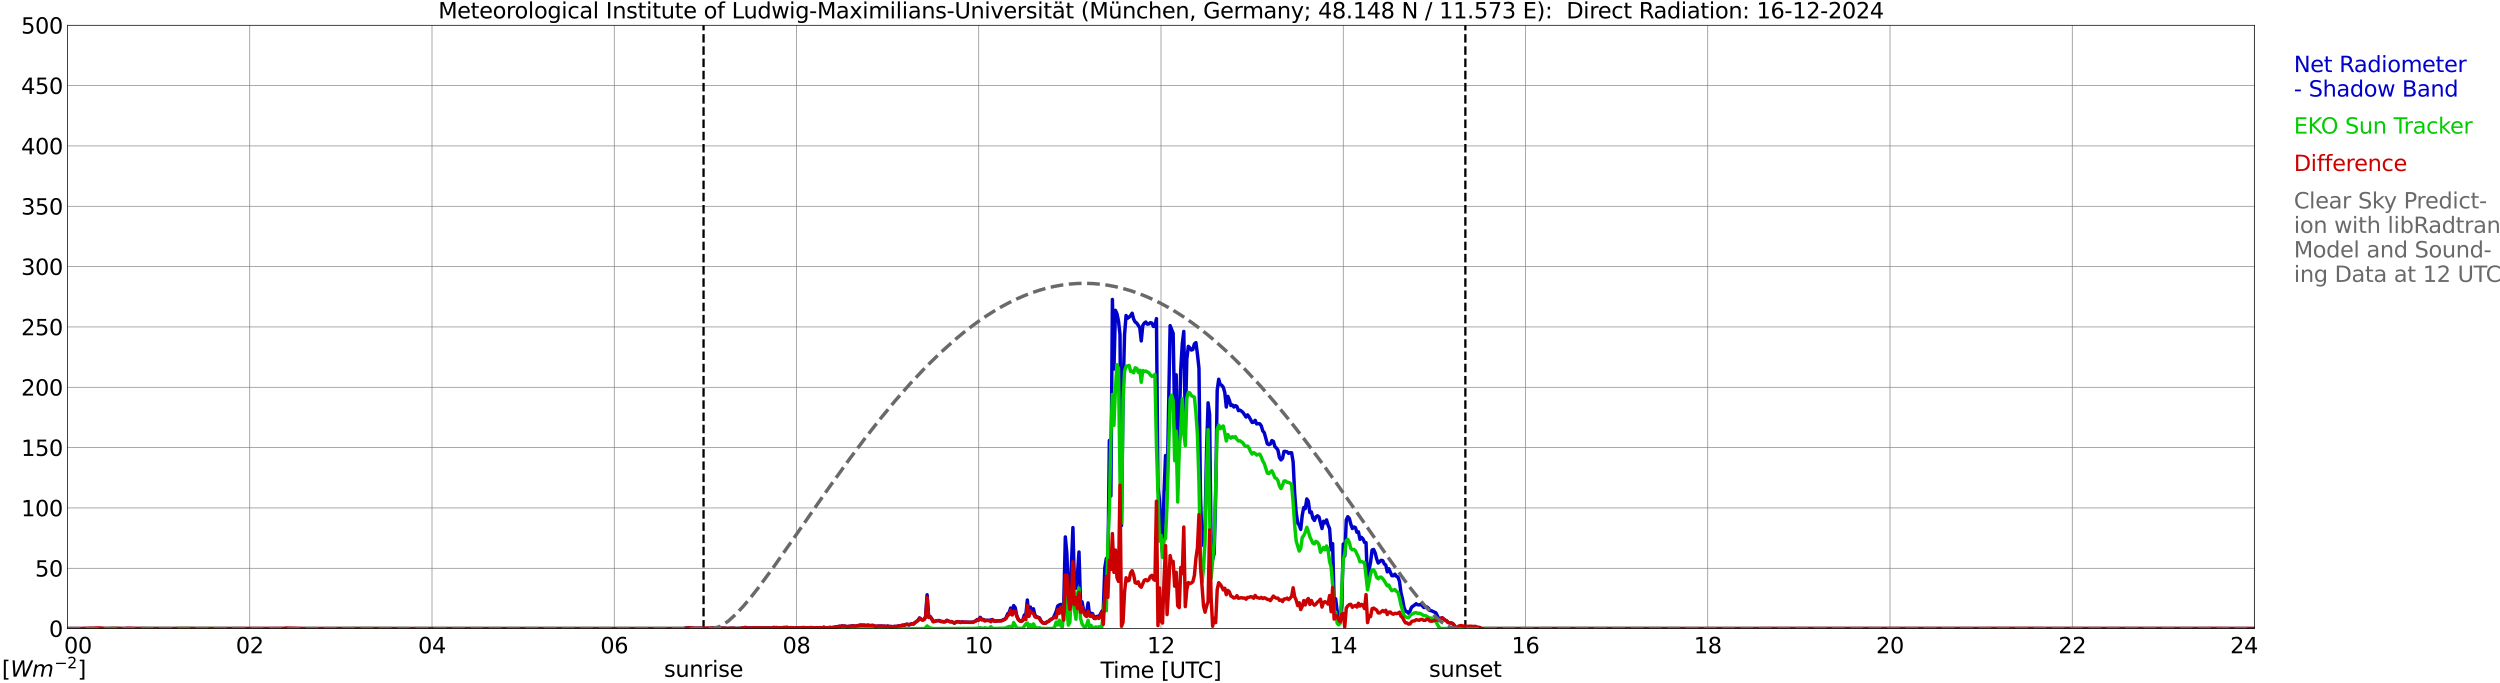 <?xml version="1.0" encoding="utf-8" standalone="no"?>
<!DOCTYPE svg PUBLIC "-//W3C//DTD SVG 1.1//EN"
  "http://www.w3.org/Graphics/SVG/1.1/DTD/svg11.dtd">
<svg xmlns:xlink="http://www.w3.org/1999/xlink" width="1085.4pt" height="296.64pt" viewBox="0 0 1085.4 296.64" xmlns="http://www.w3.org/2000/svg" version="1.1">
 <defs>
  <style type="text/css">*{stroke-linejoin: round; stroke-linecap: butt}</style>
 </defs>
 <g id="figure_1">
  <g id="patch_1">
   <path d="M 0 296.64 
L 1085.4 296.64 
L 1085.4 0 
L 0 0 
z
" style="fill: #ffffff"/>
  </g>
  <g id="axes_1">
   <g id="patch_2">
    <path d="M 29.306 272.909 
L 978.814 272.909 
L 978.814 10.976 
L 29.306 10.976 
z
" style="fill: #ffffff"/>
   </g>
   <g id="patch_3">
    <path d="M 978.814 272.909 
L 978.814 272.909 
L 978.814 10.976 
L 978.814 10.976 
z
" clip-path="url(#pb9804f9c04)" style="fill: #d3d3d3; opacity: 0.25; stroke: #d3d3d3; stroke-linejoin: miter"/>
   </g>
   <g id="matplotlib.axis_1">
    <g id="xtick_1">
     <g id="line2d_1">
      <path d="M 29.306 272.909 
L 29.306 10.976 
" clip-path="url(#pb9804f9c04)" style="fill: none; stroke: #808080; stroke-width: 0.3; stroke-linecap: square"/>
     </g>
     <g id="line2d_2"/>
     <g id="text_1">
      <!--    00 -->
      <g transform="translate(18.733 283.627) scale(0.095 -0.095)">
       <defs>
        <path id="DejaVuSans-20" transform="scale(0.016)"/>
        <path id="DejaVuSans-30" d="M 2034 4250 
Q 1547 4250 1301 3770 
Q 1056 3291 1056 2328 
Q 1056 1369 1301 889 
Q 1547 409 2034 409 
Q 2525 409 2770 889 
Q 3016 1369 3016 2328 
Q 3016 3291 2770 3770 
Q 2525 4250 2034 4250 
z
M 2034 4750 
Q 2819 4750 3233 4129 
Q 3647 3509 3647 2328 
Q 3647 1150 3233 529 
Q 2819 -91 2034 -91 
Q 1250 -91 836 529 
Q 422 1150 422 2328 
Q 422 3509 836 4129 
Q 1250 4750 2034 4750 
z
" transform="scale(0.016)"/>
       </defs>
       <use xlink:href="#DejaVuSans-20"/>
       <use xlink:href="#DejaVuSans-20" transform="translate(31.787 0)"/>
       <use xlink:href="#DejaVuSans-20" transform="translate(63.574 0)"/>
       <use xlink:href="#DejaVuSans-30" transform="translate(95.361 0)"/>
       <use xlink:href="#DejaVuSans-30" transform="translate(158.984 0)"/>
      </g>
     </g>
    </g>
    <g id="xtick_2">
     <g id="line2d_3">
      <path d="M 108.431 272.909 
L 108.431 10.976 
" clip-path="url(#pb9804f9c04)" style="fill: none; stroke: #808080; stroke-width: 0.3; stroke-linecap: square"/>
     </g>
     <g id="line2d_4"/>
     <g id="text_2">
      <!-- 02 -->
      <g transform="translate(102.387 283.627) scale(0.095 -0.095)">
       <defs>
        <path id="DejaVuSans-32" d="M 1228 531 
L 3431 531 
L 3431 0 
L 469 0 
L 469 531 
Q 828 903 1448 1529 
Q 2069 2156 2228 2338 
Q 2531 2678 2651 2914 
Q 2772 3150 2772 3378 
Q 2772 3750 2511 3984 
Q 2250 4219 1831 4219 
Q 1534 4219 1204 4116 
Q 875 4013 500 3803 
L 500 4441 
Q 881 4594 1212 4672 
Q 1544 4750 1819 4750 
Q 2544 4750 2975 4387 
Q 3406 4025 3406 3419 
Q 3406 3131 3298 2873 
Q 3191 2616 2906 2266 
Q 2828 2175 2409 1742 
Q 1991 1309 1228 531 
z
" transform="scale(0.016)"/>
       </defs>
       <use xlink:href="#DejaVuSans-30"/>
       <use xlink:href="#DejaVuSans-32" transform="translate(63.623 0)"/>
      </g>
     </g>
    </g>
    <g id="xtick_3">
     <g id="line2d_5">
      <path d="M 187.557 272.909 
L 187.557 10.976 
" clip-path="url(#pb9804f9c04)" style="fill: none; stroke: #808080; stroke-width: 0.3; stroke-linecap: square"/>
     </g>
     <g id="line2d_6"/>
     <g id="text_3">
      <!-- 04 -->
      <g transform="translate(181.513 283.627) scale(0.095 -0.095)">
       <defs>
        <path id="DejaVuSans-34" d="M 2419 4116 
L 825 1625 
L 2419 1625 
L 2419 4116 
z
M 2253 4666 
L 3047 4666 
L 3047 1625 
L 3713 1625 
L 3713 1100 
L 3047 1100 
L 3047 0 
L 2419 0 
L 2419 1100 
L 313 1100 
L 313 1709 
L 2253 4666 
z
" transform="scale(0.016)"/>
       </defs>
       <use xlink:href="#DejaVuSans-30"/>
       <use xlink:href="#DejaVuSans-34" transform="translate(63.623 0)"/>
      </g>
     </g>
    </g>
    <g id="xtick_4">
     <g id="line2d_7">
      <path d="M 266.683 272.909 
L 266.683 10.976 
" clip-path="url(#pb9804f9c04)" style="fill: none; stroke: #808080; stroke-width: 0.3; stroke-linecap: square"/>
     </g>
     <g id="line2d_8"/>
     <g id="text_4">
      <!-- 06 -->
      <g transform="translate(260.638 283.627) scale(0.095 -0.095)">
       <defs>
        <path id="DejaVuSans-36" d="M 2113 2584 
Q 1688 2584 1439 2293 
Q 1191 2003 1191 1497 
Q 1191 994 1439 701 
Q 1688 409 2113 409 
Q 2538 409 2786 701 
Q 3034 994 3034 1497 
Q 3034 2003 2786 2293 
Q 2538 2584 2113 2584 
z
M 3366 4563 
L 3366 3988 
Q 3128 4100 2886 4159 
Q 2644 4219 2406 4219 
Q 1781 4219 1451 3797 
Q 1122 3375 1075 2522 
Q 1259 2794 1537 2939 
Q 1816 3084 2150 3084 
Q 2853 3084 3261 2657 
Q 3669 2231 3669 1497 
Q 3669 778 3244 343 
Q 2819 -91 2113 -91 
Q 1303 -91 875 529 
Q 447 1150 447 2328 
Q 447 3434 972 4092 
Q 1497 4750 2381 4750 
Q 2619 4750 2861 4703 
Q 3103 4656 3366 4563 
z
" transform="scale(0.016)"/>
       </defs>
       <use xlink:href="#DejaVuSans-30"/>
       <use xlink:href="#DejaVuSans-36" transform="translate(63.623 0)"/>
      </g>
     </g>
    </g>
    <g id="xtick_5">
     <g id="line2d_9">
      <path d="M 345.808 272.909 
L 345.808 10.976 
" clip-path="url(#pb9804f9c04)" style="fill: none; stroke: #808080; stroke-width: 0.3; stroke-linecap: square"/>
     </g>
     <g id="line2d_10"/>
     <g id="text_5">
      <!-- 08 -->
      <g transform="translate(339.764 283.627) scale(0.095 -0.095)">
       <defs>
        <path id="DejaVuSans-38" d="M 2034 2216 
Q 1584 2216 1326 1975 
Q 1069 1734 1069 1313 
Q 1069 891 1326 650 
Q 1584 409 2034 409 
Q 2484 409 2743 651 
Q 3003 894 3003 1313 
Q 3003 1734 2745 1975 
Q 2488 2216 2034 2216 
z
M 1403 2484 
Q 997 2584 770 2862 
Q 544 3141 544 3541 
Q 544 4100 942 4425 
Q 1341 4750 2034 4750 
Q 2731 4750 3128 4425 
Q 3525 4100 3525 3541 
Q 3525 3141 3298 2862 
Q 3072 2584 2669 2484 
Q 3125 2378 3379 2068 
Q 3634 1759 3634 1313 
Q 3634 634 3220 271 
Q 2806 -91 2034 -91 
Q 1263 -91 848 271 
Q 434 634 434 1313 
Q 434 1759 690 2068 
Q 947 2378 1403 2484 
z
M 1172 3481 
Q 1172 3119 1398 2916 
Q 1625 2713 2034 2713 
Q 2441 2713 2670 2916 
Q 2900 3119 2900 3481 
Q 2900 3844 2670 4047 
Q 2441 4250 2034 4250 
Q 1625 4250 1398 4047 
Q 1172 3844 1172 3481 
z
" transform="scale(0.016)"/>
       </defs>
       <use xlink:href="#DejaVuSans-30"/>
       <use xlink:href="#DejaVuSans-38" transform="translate(63.623 0)"/>
      </g>
     </g>
    </g>
    <g id="xtick_6">
     <g id="line2d_11">
      <path d="M 424.934 272.909 
L 424.934 10.976 
" clip-path="url(#pb9804f9c04)" style="fill: none; stroke: #808080; stroke-width: 0.3; stroke-linecap: square"/>
     </g>
     <g id="line2d_12"/>
     <g id="text_6">
      <!-- 10 -->
      <g transform="translate(418.89 283.627) scale(0.095 -0.095)">
       <defs>
        <path id="DejaVuSans-31" d="M 794 531 
L 1825 531 
L 1825 4091 
L 703 3866 
L 703 4441 
L 1819 4666 
L 2450 4666 
L 2450 531 
L 3481 531 
L 3481 0 
L 794 0 
L 794 531 
z
" transform="scale(0.016)"/>
       </defs>
       <use xlink:href="#DejaVuSans-31"/>
       <use xlink:href="#DejaVuSans-30" transform="translate(63.623 0)"/>
      </g>
     </g>
    </g>
    <g id="xtick_7">
     <g id="line2d_13">
      <path d="M 504.06 272.909 
L 504.06 10.976 
" clip-path="url(#pb9804f9c04)" style="fill: none; stroke: #808080; stroke-width: 0.3; stroke-linecap: square"/>
     </g>
     <g id="line2d_14"/>
     <g id="text_7">
      <!-- 12 -->
      <g transform="translate(498.015 283.627) scale(0.095 -0.095)">
       <use xlink:href="#DejaVuSans-31"/>
       <use xlink:href="#DejaVuSans-32" transform="translate(63.623 0)"/>
      </g>
     </g>
    </g>
    <g id="xtick_8">
     <g id="line2d_15">
      <path d="M 583.185 272.909 
L 583.185 10.976 
" clip-path="url(#pb9804f9c04)" style="fill: none; stroke: #808080; stroke-width: 0.3; stroke-linecap: square"/>
     </g>
     <g id="line2d_16"/>
     <g id="text_8">
      <!-- 14 -->
      <g transform="translate(577.141 283.627) scale(0.095 -0.095)">
       <use xlink:href="#DejaVuSans-31"/>
       <use xlink:href="#DejaVuSans-34" transform="translate(63.623 0)"/>
      </g>
     </g>
    </g>
    <g id="xtick_9">
     <g id="line2d_17">
      <path d="M 662.311 272.909 
L 662.311 10.976 
" clip-path="url(#pb9804f9c04)" style="fill: none; stroke: #808080; stroke-width: 0.3; stroke-linecap: square"/>
     </g>
     <g id="line2d_18"/>
     <g id="text_9">
      <!-- 16 -->
      <g transform="translate(656.267 283.627) scale(0.095 -0.095)">
       <use xlink:href="#DejaVuSans-31"/>
       <use xlink:href="#DejaVuSans-36" transform="translate(63.623 0)"/>
      </g>
     </g>
    </g>
    <g id="xtick_10">
     <g id="line2d_19">
      <path d="M 741.437 272.909 
L 741.437 10.976 
" clip-path="url(#pb9804f9c04)" style="fill: none; stroke: #808080; stroke-width: 0.3; stroke-linecap: square"/>
     </g>
     <g id="line2d_20"/>
     <g id="text_10">
      <!-- 18 -->
      <g transform="translate(735.392 283.627) scale(0.095 -0.095)">
       <use xlink:href="#DejaVuSans-31"/>
       <use xlink:href="#DejaVuSans-38" transform="translate(63.623 0)"/>
      </g>
     </g>
    </g>
    <g id="xtick_11">
     <g id="line2d_21">
      <path d="M 820.562 272.909 
L 820.562 10.976 
" clip-path="url(#pb9804f9c04)" style="fill: none; stroke: #808080; stroke-width: 0.3; stroke-linecap: square"/>
     </g>
     <g id="line2d_22"/>
     <g id="text_11">
      <!-- 20 -->
      <g transform="translate(814.518 283.627) scale(0.095 -0.095)">
       <use xlink:href="#DejaVuSans-32"/>
       <use xlink:href="#DejaVuSans-30" transform="translate(63.623 0)"/>
      </g>
     </g>
    </g>
    <g id="xtick_12">
     <g id="line2d_23">
      <path d="M 899.688 272.909 
L 899.688 10.976 
" clip-path="url(#pb9804f9c04)" style="fill: none; stroke: #808080; stroke-width: 0.3; stroke-linecap: square"/>
     </g>
     <g id="line2d_24"/>
     <g id="text_12">
      <!-- 22 -->
      <g transform="translate(893.644 283.627) scale(0.095 -0.095)">
       <use xlink:href="#DejaVuSans-32"/>
       <use xlink:href="#DejaVuSans-32" transform="translate(63.623 0)"/>
      </g>
     </g>
    </g>
    <g id="xtick_13">
     <g id="line2d_25">
      <path d="M 978.814 272.909 
L 978.814 10.976 
" clip-path="url(#pb9804f9c04)" style="fill: none; stroke: #808080; stroke-width: 0.3; stroke-linecap: square"/>
     </g>
     <g id="line2d_26"/>
     <g id="text_13">
      <!-- 24    -->
      <g transform="translate(968.241 283.627) scale(0.095 -0.095)">
       <use xlink:href="#DejaVuSans-32"/>
       <use xlink:href="#DejaVuSans-34" transform="translate(63.623 0)"/>
       <use xlink:href="#DejaVuSans-20" transform="translate(127.246 0)"/>
       <use xlink:href="#DejaVuSans-20" transform="translate(159.033 0)"/>
       <use xlink:href="#DejaVuSans-20" transform="translate(190.82 0)"/>
      </g>
     </g>
    </g>
    <g id="text_14">
     <!-- Time [UTC] -->
     <g transform="translate(477.806 294.322) scale(0.095 -0.095)">
      <defs>
       <path id="DejaVuSans-54" d="M -19 4666 
L 3928 4666 
L 3928 4134 
L 2272 4134 
L 2272 0 
L 1638 0 
L 1638 4134 
L -19 4134 
L -19 4666 
z
" transform="scale(0.016)"/>
       <path id="DejaVuSans-69" d="M 603 3500 
L 1178 3500 
L 1178 0 
L 603 0 
L 603 3500 
z
M 603 4863 
L 1178 4863 
L 1178 4134 
L 603 4134 
L 603 4863 
z
" transform="scale(0.016)"/>
       <path id="DejaVuSans-6d" d="M 3328 2828 
Q 3544 3216 3844 3400 
Q 4144 3584 4550 3584 
Q 5097 3584 5394 3201 
Q 5691 2819 5691 2113 
L 5691 0 
L 5113 0 
L 5113 2094 
Q 5113 2597 4934 2840 
Q 4756 3084 4391 3084 
Q 3944 3084 3684 2787 
Q 3425 2491 3425 1978 
L 3425 0 
L 2847 0 
L 2847 2094 
Q 2847 2600 2669 2842 
Q 2491 3084 2119 3084 
Q 1678 3084 1418 2786 
Q 1159 2488 1159 1978 
L 1159 0 
L 581 0 
L 581 3500 
L 1159 3500 
L 1159 2956 
Q 1356 3278 1631 3431 
Q 1906 3584 2284 3584 
Q 2666 3584 2933 3390 
Q 3200 3197 3328 2828 
z
" transform="scale(0.016)"/>
       <path id="DejaVuSans-65" d="M 3597 1894 
L 3597 1613 
L 953 1613 
Q 991 1019 1311 708 
Q 1631 397 2203 397 
Q 2534 397 2845 478 
Q 3156 559 3463 722 
L 3463 178 
Q 3153 47 2828 -22 
Q 2503 -91 2169 -91 
Q 1331 -91 842 396 
Q 353 884 353 1716 
Q 353 2575 817 3079 
Q 1281 3584 2069 3584 
Q 2775 3584 3186 3129 
Q 3597 2675 3597 1894 
z
M 3022 2063 
Q 3016 2534 2758 2815 
Q 2500 3097 2075 3097 
Q 1594 3097 1305 2825 
Q 1016 2553 972 2059 
L 3022 2063 
z
" transform="scale(0.016)"/>
       <path id="DejaVuSans-5b" d="M 550 4863 
L 1875 4863 
L 1875 4416 
L 1125 4416 
L 1125 -397 
L 1875 -397 
L 1875 -844 
L 550 -844 
L 550 4863 
z
" transform="scale(0.016)"/>
       <path id="DejaVuSans-55" d="M 556 4666 
L 1191 4666 
L 1191 1831 
Q 1191 1081 1462 751 
Q 1734 422 2344 422 
Q 2950 422 3222 751 
Q 3494 1081 3494 1831 
L 3494 4666 
L 4128 4666 
L 4128 1753 
Q 4128 841 3676 375 
Q 3225 -91 2344 -91 
Q 1459 -91 1007 375 
Q 556 841 556 1753 
L 556 4666 
z
" transform="scale(0.016)"/>
       <path id="DejaVuSans-43" d="M 4122 4306 
L 4122 3641 
Q 3803 3938 3442 4084 
Q 3081 4231 2675 4231 
Q 1875 4231 1450 3742 
Q 1025 3253 1025 2328 
Q 1025 1406 1450 917 
Q 1875 428 2675 428 
Q 3081 428 3442 575 
Q 3803 722 4122 1019 
L 4122 359 
Q 3791 134 3420 21 
Q 3050 -91 2638 -91 
Q 1578 -91 968 557 
Q 359 1206 359 2328 
Q 359 3453 968 4101 
Q 1578 4750 2638 4750 
Q 3056 4750 3426 4639 
Q 3797 4528 4122 4306 
z
" transform="scale(0.016)"/>
       <path id="DejaVuSans-5d" d="M 1947 4863 
L 1947 -844 
L 622 -844 
L 622 -397 
L 1369 -397 
L 1369 4416 
L 622 4416 
L 622 4863 
L 1947 4863 
z
" transform="scale(0.016)"/>
      </defs>
      <use xlink:href="#DejaVuSans-54"/>
      <use xlink:href="#DejaVuSans-69" transform="translate(57.959 0)"/>
      <use xlink:href="#DejaVuSans-6d" transform="translate(85.742 0)"/>
      <use xlink:href="#DejaVuSans-65" transform="translate(183.154 0)"/>
      <use xlink:href="#DejaVuSans-20" transform="translate(244.678 0)"/>
      <use xlink:href="#DejaVuSans-5b" transform="translate(276.465 0)"/>
      <use xlink:href="#DejaVuSans-55" transform="translate(315.479 0)"/>
      <use xlink:href="#DejaVuSans-54" transform="translate(388.672 0)"/>
      <use xlink:href="#DejaVuSans-43" transform="translate(443.881 0)"/>
      <use xlink:href="#DejaVuSans-5d" transform="translate(513.705 0)"/>
     </g>
    </g>
   </g>
   <g id="matplotlib.axis_2">
    <g id="ytick_1">
     <g id="line2d_27">
      <path d="M 29.306 272.909 
L 978.814 272.909 
" clip-path="url(#pb9804f9c04)" style="fill: none; stroke: #808080; stroke-width: 0.3; stroke-linecap: square"/>
     </g>
     <g id="line2d_28"/>
     <g id="text_15">
      <!-- 0 -->
      <g transform="translate(21.261 276.518) scale(0.095 -0.095)">
       <use xlink:href="#DejaVuSans-30"/>
      </g>
     </g>
    </g>
    <g id="ytick_2">
     <g id="line2d_29">
      <path d="M 29.306 246.715 
L 978.814 246.715 
" clip-path="url(#pb9804f9c04)" style="fill: none; stroke: #808080; stroke-width: 0.3; stroke-linecap: square"/>
     </g>
     <g id="line2d_30"/>
     <g id="text_16">
      <!-- 50 -->
      <g transform="translate(15.217 250.325) scale(0.095 -0.095)">
       <defs>
        <path id="DejaVuSans-35" d="M 691 4666 
L 3169 4666 
L 3169 4134 
L 1269 4134 
L 1269 2991 
Q 1406 3038 1543 3061 
Q 1681 3084 1819 3084 
Q 2600 3084 3056 2656 
Q 3513 2228 3513 1497 
Q 3513 744 3044 326 
Q 2575 -91 1722 -91 
Q 1428 -91 1123 -41 
Q 819 9 494 109 
L 494 744 
Q 775 591 1075 516 
Q 1375 441 1709 441 
Q 2250 441 2565 725 
Q 2881 1009 2881 1497 
Q 2881 1984 2565 2268 
Q 2250 2553 1709 2553 
Q 1456 2553 1204 2497 
Q 953 2441 691 2322 
L 691 4666 
z
" transform="scale(0.016)"/>
       </defs>
       <use xlink:href="#DejaVuSans-35"/>
       <use xlink:href="#DejaVuSans-30" transform="translate(63.623 0)"/>
      </g>
     </g>
    </g>
    <g id="ytick_3">
     <g id="line2d_31">
      <path d="M 29.306 220.522 
L 978.814 220.522 
" clip-path="url(#pb9804f9c04)" style="fill: none; stroke: #808080; stroke-width: 0.3; stroke-linecap: square"/>
     </g>
     <g id="line2d_32"/>
     <g id="text_17">
      <!-- 100 -->
      <g transform="translate(9.173 224.131) scale(0.095 -0.095)">
       <use xlink:href="#DejaVuSans-31"/>
       <use xlink:href="#DejaVuSans-30" transform="translate(63.623 0)"/>
       <use xlink:href="#DejaVuSans-30" transform="translate(127.246 0)"/>
      </g>
     </g>
    </g>
    <g id="ytick_4">
     <g id="line2d_33">
      <path d="M 29.306 194.329 
L 978.814 194.329 
" clip-path="url(#pb9804f9c04)" style="fill: none; stroke: #808080; stroke-width: 0.3; stroke-linecap: square"/>
     </g>
     <g id="line2d_34"/>
     <g id="text_18">
      <!-- 150 -->
      <g transform="translate(9.173 197.938) scale(0.095 -0.095)">
       <use xlink:href="#DejaVuSans-31"/>
       <use xlink:href="#DejaVuSans-35" transform="translate(63.623 0)"/>
       <use xlink:href="#DejaVuSans-30" transform="translate(127.246 0)"/>
      </g>
     </g>
    </g>
    <g id="ytick_5">
     <g id="line2d_35">
      <path d="M 29.306 168.136 
L 978.814 168.136 
" clip-path="url(#pb9804f9c04)" style="fill: none; stroke: #808080; stroke-width: 0.3; stroke-linecap: square"/>
     </g>
     <g id="line2d_36"/>
     <g id="text_19">
      <!-- 200 -->
      <g transform="translate(9.173 171.745) scale(0.095 -0.095)">
       <use xlink:href="#DejaVuSans-32"/>
       <use xlink:href="#DejaVuSans-30" transform="translate(63.623 0)"/>
       <use xlink:href="#DejaVuSans-30" transform="translate(127.246 0)"/>
      </g>
     </g>
    </g>
    <g id="ytick_6">
     <g id="line2d_37">
      <path d="M 29.306 141.942 
L 978.814 141.942 
" clip-path="url(#pb9804f9c04)" style="fill: none; stroke: #808080; stroke-width: 0.3; stroke-linecap: square"/>
     </g>
     <g id="line2d_38"/>
     <g id="text_20">
      <!-- 250 -->
      <g transform="translate(9.173 145.551) scale(0.095 -0.095)">
       <use xlink:href="#DejaVuSans-32"/>
       <use xlink:href="#DejaVuSans-35" transform="translate(63.623 0)"/>
       <use xlink:href="#DejaVuSans-30" transform="translate(127.246 0)"/>
      </g>
     </g>
    </g>
    <g id="ytick_7">
     <g id="line2d_39">
      <path d="M 29.306 115.749 
L 978.814 115.749 
" clip-path="url(#pb9804f9c04)" style="fill: none; stroke: #808080; stroke-width: 0.3; stroke-linecap: square"/>
     </g>
     <g id="line2d_40"/>
     <g id="text_21">
      <!-- 300 -->
      <g transform="translate(9.173 119.358) scale(0.095 -0.095)">
       <defs>
        <path id="DejaVuSans-33" d="M 2597 2516 
Q 3050 2419 3304 2112 
Q 3559 1806 3559 1356 
Q 3559 666 3084 287 
Q 2609 -91 1734 -91 
Q 1441 -91 1130 -33 
Q 819 25 488 141 
L 488 750 
Q 750 597 1062 519 
Q 1375 441 1716 441 
Q 2309 441 2620 675 
Q 2931 909 2931 1356 
Q 2931 1769 2642 2001 
Q 2353 2234 1838 2234 
L 1294 2234 
L 1294 2753 
L 1863 2753 
Q 2328 2753 2575 2939 
Q 2822 3125 2822 3475 
Q 2822 3834 2567 4026 
Q 2313 4219 1838 4219 
Q 1578 4219 1281 4162 
Q 984 4106 628 3988 
L 628 4550 
Q 988 4650 1302 4700 
Q 1616 4750 1894 4750 
Q 2613 4750 3031 4423 
Q 3450 4097 3450 3541 
Q 3450 3153 3228 2886 
Q 3006 2619 2597 2516 
z
" transform="scale(0.016)"/>
       </defs>
       <use xlink:href="#DejaVuSans-33"/>
       <use xlink:href="#DejaVuSans-30" transform="translate(63.623 0)"/>
       <use xlink:href="#DejaVuSans-30" transform="translate(127.246 0)"/>
      </g>
     </g>
    </g>
    <g id="ytick_8">
     <g id="line2d_41">
      <path d="M 29.306 89.556 
L 978.814 89.556 
" clip-path="url(#pb9804f9c04)" style="fill: none; stroke: #808080; stroke-width: 0.3; stroke-linecap: square"/>
     </g>
     <g id="line2d_42"/>
     <g id="text_22">
      <!-- 350 -->
      <g transform="translate(9.173 93.165) scale(0.095 -0.095)">
       <use xlink:href="#DejaVuSans-33"/>
       <use xlink:href="#DejaVuSans-35" transform="translate(63.623 0)"/>
       <use xlink:href="#DejaVuSans-30" transform="translate(127.246 0)"/>
      </g>
     </g>
    </g>
    <g id="ytick_9">
     <g id="line2d_43">
      <path d="M 29.306 63.362 
L 978.814 63.362 
" clip-path="url(#pb9804f9c04)" style="fill: none; stroke: #808080; stroke-width: 0.3; stroke-linecap: square"/>
     </g>
     <g id="line2d_44"/>
     <g id="text_23">
      <!-- 400 -->
      <g transform="translate(9.173 66.972) scale(0.095 -0.095)">
       <use xlink:href="#DejaVuSans-34"/>
       <use xlink:href="#DejaVuSans-30" transform="translate(63.623 0)"/>
       <use xlink:href="#DejaVuSans-30" transform="translate(127.246 0)"/>
      </g>
     </g>
    </g>
    <g id="ytick_10">
     <g id="line2d_45">
      <path d="M 29.306 37.169 
L 978.814 37.169 
" clip-path="url(#pb9804f9c04)" style="fill: none; stroke: #808080; stroke-width: 0.3; stroke-linecap: square"/>
     </g>
     <g id="line2d_46"/>
     <g id="text_24">
      <!-- 450 -->
      <g transform="translate(9.173 40.778) scale(0.095 -0.095)">
       <use xlink:href="#DejaVuSans-34"/>
       <use xlink:href="#DejaVuSans-35" transform="translate(63.623 0)"/>
       <use xlink:href="#DejaVuSans-30" transform="translate(127.246 0)"/>
      </g>
     </g>
    </g>
    <g id="ytick_11">
     <g id="line2d_47">
      <path d="M 29.306 10.976 
L 978.814 10.976 
" clip-path="url(#pb9804f9c04)" style="fill: none; stroke: #808080; stroke-width: 0.3; stroke-linecap: square"/>
     </g>
     <g id="line2d_48"/>
     <g id="text_25">
      <!-- 500 -->
      <g transform="translate(9.173 14.585) scale(0.095 -0.095)">
       <use xlink:href="#DejaVuSans-35"/>
       <use xlink:href="#DejaVuSans-30" transform="translate(63.623 0)"/>
       <use xlink:href="#DejaVuSans-30" transform="translate(127.246 0)"/>
      </g>
     </g>
    </g>
   </g>
   <g id="line2d_49">
    <path d="M 305.454 272.909 
L 305.454 10.976 
" clip-path="url(#pb9804f9c04)" style="fill: none; stroke-dasharray: 3.7,1.6; stroke-dashoffset: 0; stroke: #000000"/>
   </g>
   <g id="line2d_50">
    <path d="M 636.2 272.909 
L 636.2 10.976 
" clip-path="url(#pb9804f9c04)" style="fill: none; stroke-dasharray: 3.7,1.6; stroke-dashoffset: 0; stroke: #000000"/>
   </g>
   <g id="line2d_51">
    <path d="M 29.306 272.909 
L 297.014 272.909 
L 297.674 272.694 
L 300.311 272.532 
L 300.971 272.773 
L 305.586 272.773 
L 306.246 273.05 
L 306.905 272.788 
L 307.564 272.851 
L 309.543 272.647 
L 310.202 272.647 
L 310.861 272.825 
L 311.521 272.762 
L 312.18 272.93 
L 313.499 272.663 
L 314.158 272.778 
L 314.818 272.72 
L 315.477 272.862 
L 317.455 272.757 
L 318.774 272.752 
L 319.433 272.893 
L 320.752 272.809 
L 321.411 272.851 
L 322.071 272.663 
L 322.73 272.699 
L 323.39 272.458 
L 324.049 272.495 
L 324.708 272.673 
L 328.665 272.574 
L 329.324 272.537 
L 329.983 272.642 
L 333.94 272.615 
L 334.599 272.699 
L 335.258 272.652 
L 335.918 272.427 
L 336.577 272.511 
L 337.236 272.474 
L 337.896 272.652 
L 339.874 272.495 
L 341.852 272.416 
L 342.512 272.6 
L 343.171 272.5 
L 345.149 272.663 
L 346.468 272.521 
L 347.787 272.526 
L 349.105 272.464 
L 349.765 272.584 
L 352.402 272.479 
L 353.062 272.615 
L 354.38 272.563 
L 356.359 272.505 
L 357.018 272.568 
L 357.677 272.333 
L 358.337 272.589 
L 359.655 272.532 
L 360.315 272.411 
L 360.974 272.511 
L 362.293 272.338 
L 362.952 272.17 
L 363.612 272.16 
L 364.271 271.913 
L 364.93 271.997 
L 365.59 271.73 
L 366.249 271.851 
L 366.909 271.856 
L 367.568 272.065 
L 369.546 271.851 
L 370.206 271.714 
L 371.524 271.898 
L 372.184 271.631 
L 372.843 271.599 
L 373.502 271.4 
L 375.481 271.463 
L 376.14 271.625 
L 376.799 271.416 
L 377.459 271.578 
L 378.118 271.62 
L 378.777 271.526 
L 379.437 271.631 
L 380.096 272.034 
L 380.756 271.861 
L 382.734 271.814 
L 383.393 271.898 
L 384.053 271.861 
L 384.712 272.044 
L 385.371 271.803 
L 386.031 272.034 
L 386.69 271.992 
L 387.349 272.086 
L 388.668 271.971 
L 389.328 272.003 
L 389.987 271.767 
L 390.646 271.777 
L 391.965 271.416 
L 392.624 271.431 
L 393.284 271.122 
L 393.943 271.023 
L 394.603 271.311 
L 395.921 270.771 
L 396.581 270.929 
L 397.24 270.321 
L 398.559 269.362 
L 399.218 268.294 
L 400.537 269.184 
L 401.196 268.922 
L 401.856 267.728 
L 402.515 258.225 
L 403.175 267.513 
L 403.834 267.675 
L 404.493 268.555 
L 405.153 269.881 
L 405.812 269.776 
L 406.471 269.493 
L 407.79 269.415 
L 408.45 269.808 
L 409.109 269.808 
L 409.768 269.98 
L 410.428 269.881 
L 411.087 269.336 
L 412.406 269.912 
L 413.065 269.86 
L 414.384 270.509 
L 415.043 270.075 
L 415.703 269.881 
L 416.362 269.965 
L 417.022 270.237 
L 417.681 269.959 
L 418.34 270.106 
L 420.978 270.174 
L 422.297 270.153 
L 423.615 269.572 
L 424.275 268.969 
L 424.934 269.126 
L 425.593 268.037 
L 426.253 268.975 
L 426.912 268.954 
L 427.572 269.268 
L 428.89 269.31 
L 429.55 269.326 
L 430.869 268.969 
L 431.528 269.556 
L 432.187 269.629 
L 433.506 269.509 
L 434.825 269.43 
L 436.144 268.859 
L 436.803 268.163 
L 437.462 266.554 
L 438.122 265.936 
L 438.781 263.972 
L 439.44 266.685 
L 440.1 262.929 
L 440.759 263.835 
L 441.419 267.204 
L 442.078 268.87 
L 442.737 269.488 
L 443.397 269.687 
L 444.056 269.31 
L 444.716 267.041 
L 445.375 266.979 
L 446.034 260.498 
L 446.694 267.324 
L 447.353 263.558 
L 448.012 265.365 
L 448.672 264.317 
L 449.331 267.141 
L 449.991 267.733 
L 451.309 268.236 
L 451.969 269.598 
L 452.628 270.321 
L 453.287 270.588 
L 453.947 270.557 
L 454.606 269.944 
L 455.266 269.766 
L 455.925 269.137 
L 457.244 268.33 
L 457.903 267.015 
L 458.563 265.449 
L 459.222 263.107 
L 459.881 262.651 
L 460.541 262.416 
L 461.2 264.684 
L 461.859 261.599 
L 462.519 233.111 
L 463.178 240.204 
L 463.838 257.491 
L 464.497 261.771 
L 465.816 229.061 
L 466.475 254.338 
L 467.134 255.385 
L 467.794 249.104 
L 468.453 239.654 
L 469.113 261.321 
L 469.772 261.274 
L 470.431 264.768 
L 471.091 266.57 
L 471.75 266.324 
L 472.409 261.777 
L 473.069 267.272 
L 473.728 266.266 
L 474.388 266.46 
L 475.047 268.43 
L 475.706 267.827 
L 476.366 267.592 
L 477.025 267.728 
L 477.685 266.759 
L 478.344 265.486 
L 479.003 264.757 
L 479.663 246.527 
L 480.322 242.477 
L 480.981 249.618 
L 481.641 191.212 
L 482.3 215.325 
L 482.96 130.014 
L 483.619 160.236 
L 484.278 134.744 
L 484.938 136.232 
L 485.597 139.354 
L 486.256 145.164 
L 486.916 228.144 
L 487.575 171.095 
L 488.235 145.353 
L 488.894 136.986 
L 489.553 138.165 
L 490.213 137.688 
L 490.872 137.034 
L 491.532 135.996 
L 492.191 138.548 
L 492.85 139.794 
L 493.51 140.266 
L 494.828 142.215 
L 495.488 148.014 
L 496.147 141.329 
L 496.807 140.313 
L 497.466 139.81 
L 498.125 140.722 
L 498.785 140.622 
L 499.444 140.067 
L 500.103 140.287 
L 500.763 141.738 
L 501.422 141.576 
L 502.082 138.349 
L 502.741 211.417 
L 503.4 217.253 
L 504.719 239.591 
L 505.379 213.675 
L 506.038 197.765 
L 506.697 212.465 
L 508.016 141.382 
L 509.335 144.713 
L 509.994 181.63 
L 510.654 162.714 
L 511.313 208.08 
L 511.972 186.492 
L 512.632 160.299 
L 513.291 149.313 
L 513.95 143.901 
L 514.61 183.983 
L 515.269 155.893 
L 515.929 150.376 
L 516.588 151.042 
L 517.247 151.974 
L 517.907 151.718 
L 518.566 149.313 
L 519.226 148.758 
L 519.885 153.808 
L 520.544 159.963 
L 521.204 215.409 
L 521.863 234.693 
L 522.522 236.83 
L 523.182 227.757 
L 523.841 195.801 
L 524.501 174.904 
L 525.16 179.933 
L 525.819 237.516 
L 526.479 242.891 
L 527.138 240.34 
L 527.797 214.692 
L 528.457 169.471 
L 529.116 164.652 
L 529.776 166.941 
L 530.435 167.266 
L 531.094 168.157 
L 531.754 170.409 
L 532.413 176.727 
L 533.073 172.091 
L 533.732 173.772 
L 534.391 176.062 
L 535.051 175.805 
L 535.71 176.716 
L 536.369 176.109 
L 537.029 176.476 
L 537.688 178.278 
L 538.348 178.094 
L 539.007 178.482 
L 539.666 179.1 
L 540.985 181.065 
L 541.644 180.111 
L 542.304 181.012 
L 543.623 183.401 
L 544.282 183.307 
L 544.941 182.5 
L 545.601 184.045 
L 546.26 183.941 
L 546.919 183.993 
L 547.579 184.842 
L 548.238 187.084 
L 548.898 187.864 
L 550.216 192.668 
L 550.876 193.03 
L 551.535 192.773 
L 552.195 191.29 
L 552.854 191.636 
L 553.513 193.905 
L 554.173 194.512 
L 554.832 195.46 
L 555.491 198.729 
L 556.151 199.662 
L 556.81 198.97 
L 557.47 195.99 
L 558.129 195.99 
L 558.788 196.136 
L 559.448 196.843 
L 560.107 196.534 
L 560.766 196.576 
L 561.426 200.51 
L 562.085 214.047 
L 562.745 222.539 
L 563.404 227.076 
L 564.063 228.008 
L 564.723 229.852 
L 565.382 223.671 
L 566.042 220.349 
L 566.701 220.831 
L 567.36 216.619 
L 568.02 217.625 
L 568.679 222.529 
L 569.338 222.282 
L 569.998 224.996 
L 570.657 225.955 
L 571.317 224.415 
L 571.976 223.943 
L 572.635 224.415 
L 573.954 229.465 
L 574.613 226.316 
L 575.273 227.023 
L 575.932 225.724 
L 576.592 227.977 
L 577.251 229.475 
L 577.91 238.7 
L 578.57 236.029 
L 579.229 261.059 
L 579.889 259.99 
L 580.548 265.36 
L 581.207 267.471 
L 581.867 267.649 
L 582.526 262.971 
L 583.185 236.207 
L 583.845 241.356 
L 584.504 225.735 
L 585.164 224.336 
L 585.823 225.085 
L 586.482 227.594 
L 587.142 229.459 
L 587.801 228.773 
L 588.46 229.061 
L 589.12 231.104 
L 589.779 230.895 
L 590.439 234.153 
L 591.098 233.299 
L 591.757 233.97 
L 592.417 235.473 
L 593.076 235.604 
L 593.736 253.505 
L 594.395 247.266 
L 595.054 244.012 
L 595.714 238.8 
L 596.373 238.559 
L 597.032 240.041 
L 597.692 242.635 
L 598.351 244.442 
L 599.67 243.247 
L 600.329 243.431 
L 600.989 244.83 
L 601.648 245.317 
L 602.307 248.277 
L 602.967 246.904 
L 604.286 249.943 
L 604.945 249.958 
L 605.604 249.293 
L 606.264 250.231 
L 606.923 250.508 
L 607.582 252.358 
L 608.242 257.24 
L 608.901 260.058 
L 609.561 263.668 
L 610.22 265.37 
L 610.879 265.575 
L 611.539 266.245 
L 612.198 265.255 
L 612.858 263.615 
L 614.176 262.662 
L 614.836 262.117 
L 615.495 262.562 
L 616.154 262.625 
L 616.814 262.463 
L 617.473 262.934 
L 618.133 263.72 
L 618.792 263.684 
L 619.451 263.5 
L 620.111 264.029 
L 620.77 265.019 
L 621.429 265.145 
L 623.408 266.057 
L 624.726 268.734 
L 625.386 268.655 
L 626.045 268.152 
L 627.364 269.226 
L 628.023 269.514 
L 628.683 270.242 
L 630.001 270.509 
L 630.661 270.672 
L 631.32 271.421 
L 631.98 272.636 
L 632.639 273.469 
L 633.298 273.962 
L 633.958 274.203 
L 634.617 274.203 
L 635.276 273.998 
L 635.936 274.019 
L 636.595 273.862 
L 638.573 273.946 
L 639.892 273.805 
L 640.552 273.904 
L 641.211 273.6 
L 642.53 273.401 
L 643.189 272.909 
L 978.154 272.909 
L 978.154 272.909 
" clip-path="url(#pb9804f9c04)" style="fill: none; stroke: #0000cc; stroke-width: 1.5; stroke-linecap: square"/>
   </g>
   <g id="line2d_52">
    <path d="M 28.646 272.924 
L 35.9 272.998 
L 43.812 273.148 
L 45.131 273.005 
L 48.428 272.826 
L 53.703 272.921 
L 55.022 273.08 
L 56.34 273.072 
L 61.615 272.856 
L 74.803 272.931 
L 78.759 272.852 
L 90.628 272.884 
L 122.938 272.986 
L 124.257 273.146 
L 134.147 272.886 
L 137.444 272.969 
L 142.06 272.941 
L 156.566 272.875 
L 165.138 272.896 
L 178.985 272.928 
L 183.601 272.898 
L 193.492 272.91 
L 245.583 272.913 
L 401.196 272.898 
L 401.856 272.575 
L 402.515 271.756 
L 403.175 272.344 
L 403.834 272.648 
L 405.153 272.901 
L 410.428 272.886 
L 423.615 272.832 
L 424.275 272.723 
L 424.934 272.78 
L 425.593 272.525 
L 426.253 272.744 
L 426.912 272.83 
L 427.572 272.545 
L 428.231 272.76 
L 429.55 272.828 
L 430.209 272.115 
L 430.869 272.797 
L 432.187 272.842 
L 435.484 272.746 
L 436.144 272.821 
L 438.122 272.003 
L 438.781 271.976 
L 439.44 272.595 
L 440.1 270.283 
L 441.419 272.646 
L 442.078 272.8 
L 444.056 272.779 
L 445.375 270.892 
L 446.034 270.491 
L 446.694 272.634 
L 447.353 271.209 
L 448.012 272.202 
L 448.672 270.869 
L 449.331 272.256 
L 449.991 272.557 
L 450.65 272.704 
L 451.309 272.542 
L 451.969 272.834 
L 453.947 272.885 
L 457.244 272.844 
L 457.903 272.132 
L 458.563 270.087 
L 459.222 271.335 
L 459.881 269.27 
L 460.541 271.64 
L 461.2 272.363 
L 461.859 265.283 
L 462.519 256.293 
L 463.838 271.405 
L 464.497 270.153 
L 465.156 256.941 
L 465.816 258.064 
L 466.475 264.775 
L 467.134 268.841 
L 467.794 257.828 
L 468.453 255.315 
L 469.113 268.363 
L 469.772 270.829 
L 470.431 271.829 
L 471.091 272.348 
L 471.75 271.566 
L 472.409 269.299 
L 473.069 272.763 
L 473.728 271.532 
L 474.388 272.434 
L 475.047 272.821 
L 475.706 272.173 
L 476.366 272.498 
L 477.025 272.124 
L 477.685 272.153 
L 478.344 272.314 
L 479.663 260.228 
L 480.322 265.151 
L 480.981 236.039 
L 481.641 220.881 
L 482.3 189.674 
L 482.96 171.248 
L 483.619 184.663 
L 484.278 168.847 
L 484.938 158.353 
L 485.597 159.847 
L 486.256 207.418 
L 486.916 227.149 
L 487.575 173.866 
L 488.235 161.184 
L 488.894 159.065 
L 490.213 158.657 
L 490.872 161.259 
L 491.532 161.132 
L 492.191 161.868 
L 492.85 159.715 
L 493.51 159.926 
L 494.169 161.627 
L 494.828 160.741 
L 495.488 165.966 
L 496.147 160.857 
L 496.807 161.271 
L 497.466 161.083 
L 498.785 161.864 
L 499.444 162.778 
L 500.103 163.398 
L 500.763 163.218 
L 501.422 162.546 
L 502.082 193.635 
L 503.4 234.91 
L 504.06 232.432 
L 504.719 241.998 
L 505.379 234.644 
L 506.038 233.783 
L 506.697 218.564 
L 508.016 173.082 
L 508.675 171.579 
L 509.335 173.894 
L 509.994 200.031 
L 510.654 187.167 
L 511.313 217.953 
L 511.972 195.624 
L 512.632 186.834 
L 513.291 173.163 
L 513.95 187.995 
L 514.61 193.513 
L 515.269 172.911 
L 515.929 170.364 
L 516.588 170.594 
L 517.247 171.785 
L 518.566 172.437 
L 519.226 179.303 
L 519.885 188.899 
L 520.544 209.431 
L 521.204 242.638 
L 521.863 252.785 
L 522.522 246.666 
L 523.182 234.881 
L 523.841 205.618 
L 524.501 186.531 
L 525.16 222.754 
L 525.819 251.013 
L 527.138 235.816 
L 528.457 186.387 
L 529.116 184.574 
L 529.776 186.151 
L 530.435 185.441 
L 531.094 184.937 
L 531.754 187.922 
L 532.413 191.452 
L 533.073 188.656 
L 533.732 189.732 
L 534.391 190.224 
L 535.051 189.606 
L 535.71 189.978 
L 536.369 189.552 
L 537.029 190.768 
L 537.688 191.442 
L 538.348 191.371 
L 539.666 192.343 
L 540.326 193.441 
L 540.985 193.823 
L 541.644 193.641 
L 542.304 194.569 
L 542.963 196.102 
L 543.623 197.122 
L 544.282 196.473 
L 544.941 196.895 
L 545.601 197.566 
L 546.26 197.295 
L 546.919 197.168 
L 547.579 198.385 
L 548.238 200.138 
L 548.898 201.248 
L 550.216 205.372 
L 550.876 205.639 
L 551.535 204.911 
L 552.195 204.389 
L 552.854 205.757 
L 553.513 207.428 
L 554.173 207.707 
L 554.832 208.692 
L 555.491 210.996 
L 556.151 212.119 
L 556.81 210.704 
L 557.47 208.833 
L 558.129 208.823 
L 558.788 209.374 
L 559.448 209.454 
L 560.107 209.738 
L 560.766 210.537 
L 561.426 218.221 
L 562.085 227.9 
L 562.745 234.887 
L 564.063 239.234 
L 564.723 238.114 
L 565.382 233.337 
L 566.042 232.517 
L 566.701 231.107 
L 567.36 228.935 
L 568.02 230.672 
L 568.679 233.025 
L 569.998 235.817 
L 570.657 236.117 
L 571.317 235.024 
L 571.976 235.411 
L 572.635 236.402 
L 573.295 239.778 
L 574.613 237.72 
L 575.273 238.684 
L 575.932 237.035 
L 576.592 238.631 
L 577.251 243.81 
L 577.91 246.043 
L 578.57 253.801 
L 579.229 265.197 
L 579.889 265.744 
L 580.548 270.604 
L 581.207 271.272 
L 581.867 270.615 
L 583.185 242.694 
L 583.845 240.55 
L 584.504 234.707 
L 585.164 234.186 
L 585.823 235.513 
L 586.482 238.144 
L 587.142 238.706 
L 587.801 238.521 
L 588.46 239.113 
L 589.779 241.891 
L 590.439 243.921 
L 591.098 243.818 
L 591.757 244.099 
L 592.417 244.156 
L 593.736 256.108 
L 595.054 249.23 
L 595.714 247.458 
L 596.373 247.433 
L 597.032 248.56 
L 597.692 250.693 
L 598.351 251.248 
L 599.011 250.596 
L 599.67 250.574 
L 600.329 251.265 
L 600.989 252.165 
L 602.307 254.363 
L 602.967 254.023 
L 603.626 255.504 
L 604.286 256.451 
L 605.604 255.949 
L 606.264 256.725 
L 606.923 257.153 
L 607.582 259.48 
L 608.242 262.589 
L 609.561 267.163 
L 610.22 267.854 
L 611.539 268.192 
L 612.198 267.296 
L 612.858 266.661 
L 613.517 266.458 
L 614.176 266.038 
L 614.836 265.972 
L 615.495 266.285 
L 616.154 266.239 
L 616.814 266.444 
L 618.133 267.277 
L 618.792 267.286 
L 619.451 267.552 
L 620.111 268.069 
L 620.77 268.317 
L 621.429 268.353 
L 622.748 269.206 
L 623.408 269.88 
L 624.726 272.292 
L 625.386 272.8 
L 626.705 272.888 
L 642.53 272.914 
L 978.154 272.956 
L 978.154 272.956 
" clip-path="url(#pb9804f9c04)" style="fill: none; stroke: #00cc00; stroke-width: 1.5; stroke-linecap: square"/>
   </g>
   <g id="line2d_53">
    <path d="M 29.306 272.896 
L 34.581 272.888 
L 39.856 272.719 
L 40.515 272.737 
L 41.834 272.619 
L 43.812 272.67 
L 45.131 272.813 
L 47.109 272.875 
L 50.406 272.78 
L 53.703 272.896 
L 55.022 272.738 
L 56.34 272.746 
L 60.297 272.861 
L 72.166 272.885 
L 78.759 272.852 
L 90.628 272.884 
L 122.938 272.831 
L 124.257 272.671 
L 132.829 272.9 
L 142.719 272.885 
L 149.313 272.871 
L 155.907 272.881 
L 166.457 272.893 
L 193.492 272.908 
L 245.583 272.905 
L 297.014 272.908 
L 297.674 272.693 
L 300.311 272.531 
L 300.971 272.772 
L 308.883 272.689 
L 310.202 272.647 
L 310.861 272.825 
L 311.521 272.762 
L 312.18 272.888 
L 312.839 272.841 
L 313.499 272.663 
L 314.158 272.778 
L 314.818 272.72 
L 315.477 272.862 
L 317.455 272.757 
L 318.774 272.752 
L 319.433 272.894 
L 320.752 272.81 
L 321.411 272.852 
L 322.071 272.663 
L 322.73 272.7 
L 323.39 272.458 
L 324.049 272.495 
L 324.708 272.673 
L 328.665 272.574 
L 329.324 272.537 
L 329.983 272.643 
L 333.94 272.617 
L 334.599 272.701 
L 335.258 272.653 
L 335.918 272.428 
L 336.577 272.511 
L 337.236 272.475 
L 337.896 272.653 
L 339.874 272.496 
L 341.852 272.418 
L 342.512 272.601 
L 343.171 272.501 
L 345.149 272.665 
L 346.468 272.523 
L 347.787 272.528 
L 349.105 272.466 
L 349.765 272.587 
L 352.402 272.482 
L 353.062 272.618 
L 354.38 272.565 
L 356.359 272.507 
L 357.018 272.57 
L 357.677 272.334 
L 358.337 272.591 
L 359.655 272.534 
L 360.315 272.415 
L 360.974 272.514 
L 362.293 272.342 
L 362.952 272.173 
L 363.612 272.163 
L 364.271 271.917 
L 364.93 272.001 
L 365.59 271.734 
L 366.249 271.854 
L 366.909 271.861 
L 367.568 272.069 
L 369.546 271.854 
L 370.206 271.717 
L 371.524 271.903 
L 372.184 271.635 
L 372.843 271.602 
L 373.502 271.404 
L 374.821 271.457 
L 375.481 271.47 
L 376.14 271.633 
L 376.799 271.424 
L 377.459 271.586 
L 378.118 271.626 
L 378.777 271.531 
L 379.437 271.637 
L 380.096 272.04 
L 380.756 271.868 
L 382.734 271.821 
L 383.393 271.906 
L 384.053 271.87 
L 384.712 272.051 
L 385.371 271.809 
L 386.031 272.043 
L 386.69 272 
L 387.349 272.093 
L 388.668 271.977 
L 389.328 272.009 
L 389.987 271.773 
L 390.646 271.782 
L 391.965 271.419 
L 392.624 271.433 
L 393.284 271.121 
L 393.943 271.025 
L 394.603 271.312 
L 395.921 270.773 
L 396.581 270.935 
L 397.24 270.33 
L 398.559 269.394 
L 399.218 268.375 
L 399.878 268.927 
L 400.537 269.2 
L 401.196 268.933 
L 401.856 268.062 
L 402.515 259.377 
L 403.175 268.078 
L 403.834 267.937 
L 404.493 268.682 
L 405.153 269.888 
L 405.812 269.797 
L 406.471 269.519 
L 407.79 269.434 
L 408.45 269.843 
L 409.109 269.827 
L 409.768 270.002 
L 410.428 269.904 
L 411.087 269.357 
L 412.406 269.945 
L 413.065 269.904 
L 414.384 270.523 
L 415.043 270.084 
L 415.703 269.891 
L 416.362 269.983 
L 417.022 270.251 
L 417.681 269.984 
L 418.34 270.138 
L 420.978 270.191 
L 422.297 270.196 
L 423.615 269.649 
L 424.275 269.155 
L 424.934 269.255 
L 425.593 268.42 
L 426.253 269.14 
L 426.912 269.032 
L 427.572 269.632 
L 428.231 269.396 
L 429.55 269.407 
L 430.209 269.947 
L 430.869 269.081 
L 431.528 269.621 
L 432.187 269.696 
L 433.506 269.565 
L 434.825 269.545 
L 436.144 268.947 
L 436.803 268.552 
L 437.462 267.313 
L 438.122 266.842 
L 438.781 264.905 
L 439.44 266.999 
L 440.1 265.555 
L 440.759 265.35 
L 441.419 267.467 
L 442.078 268.978 
L 442.737 269.58 
L 443.397 269.769 
L 444.056 269.44 
L 444.716 268.039 
L 445.375 268.995 
L 446.034 262.917 
L 446.694 267.599 
L 447.353 265.258 
L 448.012 266.072 
L 448.672 266.358 
L 449.331 267.794 
L 449.991 268.085 
L 450.65 268.148 
L 451.309 268.603 
L 451.969 269.673 
L 452.628 270.348 
L 453.287 270.619 
L 453.947 270.581 
L 454.606 269.979 
L 455.266 269.821 
L 455.925 269.178 
L 457.244 268.395 
L 457.903 267.792 
L 458.563 268.271 
L 459.222 264.681 
L 459.881 266.291 
L 460.541 263.685 
L 461.2 265.23 
L 461.859 269.224 
L 462.519 249.727 
L 463.178 249.733 
L 463.838 258.996 
L 464.497 264.527 
L 465.156 260.776 
L 465.816 243.906 
L 466.475 262.472 
L 467.134 259.454 
L 467.794 264.185 
L 468.453 257.248 
L 469.113 265.866 
L 469.772 263.353 
L 470.431 265.848 
L 471.091 267.131 
L 471.75 267.666 
L 472.409 265.386 
L 473.069 267.417 
L 473.728 267.643 
L 474.388 266.935 
L 475.047 268.518 
L 475.706 268.563 
L 476.366 268.003 
L 477.025 268.513 
L 477.685 267.515 
L 478.344 266.08 
L 479.003 271.09 
L 479.663 259.208 
L 480.322 250.235 
L 480.981 259.33 
L 481.641 243.24 
L 482.3 247.258 
L 482.96 231.674 
L 483.619 248.482 
L 484.278 238.806 
L 484.938 250.788 
L 485.597 252.416 
L 486.256 210.655 
L 486.916 271.913 
L 487.575 270.138 
L 488.235 257.077 
L 488.894 250.831 
L 489.553 252.212 
L 490.213 251.941 
L 490.872 248.683 
L 491.532 247.774 
L 492.191 249.589 
L 492.85 252.988 
L 493.51 253.249 
L 494.169 252.6 
L 494.828 254.382 
L 495.488 254.956 
L 496.807 251.951 
L 497.466 251.636 
L 498.125 252.151 
L 498.785 251.666 
L 499.444 250.197 
L 500.103 249.798 
L 500.763 251.429 
L 501.422 251.938 
L 502.082 217.622 
L 502.741 271.582 
L 503.4 255.252 
L 504.06 269.737 
L 504.719 270.501 
L 505.379 251.94 
L 506.038 236.891 
L 506.697 266.81 
L 507.357 255.701 
L 508.016 241.209 
L 508.675 244.288 
L 509.335 243.728 
L 509.994 254.508 
L 510.654 248.456 
L 511.313 263.036 
L 511.972 263.777 
L 512.632 246.374 
L 513.291 249.059 
L 513.95 228.816 
L 514.61 263.378 
L 515.269 255.891 
L 515.929 252.921 
L 516.588 253.357 
L 517.247 253.098 
L 517.907 252.511 
L 518.566 249.785 
L 519.226 242.364 
L 519.885 237.817 
L 520.544 223.441 
L 521.204 245.68 
L 522.522 263.073 
L 523.182 265.785 
L 523.841 263.091 
L 524.501 261.282 
L 525.16 230.088 
L 525.819 259.413 
L 526.479 271.885 
L 527.138 268.385 
L 527.797 270.33 
L 528.457 255.993 
L 529.116 252.986 
L 529.776 253.699 
L 530.435 254.734 
L 531.094 256.128 
L 531.754 255.396 
L 532.413 258.184 
L 533.073 256.343 
L 533.732 256.949 
L 534.391 258.747 
L 535.051 259.108 
L 535.71 259.647 
L 536.369 259.465 
L 537.029 258.617 
L 537.688 259.744 
L 539.007 259.486 
L 539.666 259.666 
L 540.326 259.621 
L 540.985 260.15 
L 541.644 259.379 
L 542.304 259.352 
L 542.963 259.045 
L 543.623 259.188 
L 544.282 259.742 
L 544.941 258.514 
L 545.601 259.388 
L 546.919 259.734 
L 547.579 259.366 
L 548.238 259.855 
L 548.898 259.525 
L 549.557 259.792 
L 550.216 260.205 
L 550.876 260.3 
L 551.535 260.77 
L 552.854 258.788 
L 553.513 259.385 
L 554.173 259.714 
L 554.832 259.677 
L 555.491 260.642 
L 556.151 260.452 
L 556.81 261.176 
L 557.47 260.066 
L 558.129 260.075 
L 558.788 259.671 
L 559.448 260.298 
L 560.107 259.705 
L 560.766 258.948 
L 561.426 255.198 
L 562.085 259.056 
L 562.745 260.561 
L 563.404 262.916 
L 564.063 261.683 
L 564.723 264.647 
L 565.382 263.243 
L 566.042 260.741 
L 566.701 262.633 
L 567.36 260.593 
L 568.02 259.862 
L 568.679 262.413 
L 569.338 260.712 
L 569.998 262.088 
L 570.657 262.746 
L 571.317 262.3 
L 571.976 261.441 
L 572.635 260.921 
L 573.295 260.139 
L 573.954 263.566 
L 574.613 261.505 
L 575.273 261.248 
L 575.932 261.598 
L 576.592 262.255 
L 577.251 258.574 
L 577.91 265.566 
L 578.57 255.136 
L 579.229 268.77 
L 579.889 267.156 
L 580.548 267.664 
L 581.207 269.108 
L 581.867 269.943 
L 582.526 266.632 
L 583.185 266.421 
L 583.845 272.103 
L 584.504 263.937 
L 585.164 263.059 
L 585.823 262.48 
L 586.482 262.359 
L 587.142 263.662 
L 587.801 263.161 
L 588.46 262.857 
L 589.12 263.559 
L 589.779 261.912 
L 590.439 263.141 
L 591.098 262.39 
L 591.757 262.78 
L 592.417 264.226 
L 593.076 258.139 
L 593.736 270.305 
L 594.395 267.33 
L 595.054 267.691 
L 595.714 264.25 
L 596.373 264.034 
L 597.692 264.851 
L 598.351 266.102 
L 599.011 266.126 
L 600.329 265.075 
L 600.989 265.573 
L 601.648 264.963 
L 602.307 266.822 
L 602.967 265.79 
L 603.626 265.723 
L 604.286 266.4 
L 604.945 266.668 
L 605.604 266.253 
L 606.264 266.414 
L 606.923 266.264 
L 607.582 265.786 
L 608.242 267.56 
L 608.901 268.07 
L 609.561 269.414 
L 610.22 270.425 
L 610.879 270.445 
L 611.539 270.962 
L 612.198 270.868 
L 612.858 269.863 
L 613.517 269.616 
L 614.176 269.533 
L 614.836 269.054 
L 616.154 269.295 
L 616.814 268.928 
L 617.473 268.921 
L 618.133 269.352 
L 618.792 269.306 
L 619.451 268.857 
L 620.111 268.87 
L 620.77 269.611 
L 621.429 269.701 
L 622.089 269.626 
L 623.408 269.085 
L 624.726 269.35 
L 626.045 268.181 
L 627.364 269.241 
L 628.023 269.525 
L 628.683 270.25 
L 630.001 270.513 
L 630.661 270.674 
L 631.32 271.422 
L 631.98 272.636 
L 632.639 272.349 
L 633.298 271.857 
L 633.958 271.616 
L 634.617 271.616 
L 635.276 271.821 
L 635.936 271.8 
L 636.595 271.957 
L 638.573 271.875 
L 639.892 272.017 
L 640.552 271.918 
L 641.211 272.222 
L 642.53 272.422 
L 643.189 272.903 
L 854.85 272.839 
L 873.313 272.835 
L 905.622 272.841 
L 939.91 272.852 
L 945.185 272.849 
L 951.12 272.853 
L 961.01 272.831 
L 978.154 272.861 
L 978.154 272.861 
" clip-path="url(#pb9804f9c04)" style="fill: none; stroke: #cc0000; stroke-width: 1.5; stroke-linecap: square"/>
   </g>
   <g id="line2d_54">
    <path d="M 29.306 272.909 
L 309.543 272.906 
L 312.839 271.893 
L 316.136 269.698 
L 319.433 266.724 
L 322.73 263.198 
L 326.027 259.278 
L 329.324 255.075 
L 335.918 246.111 
L 345.808 231.975 
L 358.996 212.985 
L 368.887 199.203 
L 375.481 190.397 
L 382.074 181.971 
L 388.668 173.977 
L 395.262 166.46 
L 401.856 159.457 
L 408.45 153.001 
L 415.043 147.121 
L 418.34 144.404 
L 421.637 141.841 
L 424.934 139.432 
L 428.231 137.181 
L 431.528 135.09 
L 434.825 133.161 
L 438.122 131.395 
L 441.419 129.794 
L 444.716 128.36 
L 448.012 127.094 
L 451.309 125.997 
L 454.606 125.069 
L 457.903 124.313 
L 461.2 123.728 
L 464.497 123.314 
L 467.794 123.074 
L 471.091 123.005 
L 474.388 123.109 
L 477.685 123.386 
L 480.981 123.835 
L 484.278 124.455 
L 487.575 125.248 
L 490.872 126.21 
L 494.169 127.343 
L 497.466 128.644 
L 500.763 130.112 
L 504.06 131.747 
L 507.357 133.547 
L 510.654 135.51 
L 513.95 137.635 
L 517.247 139.918 
L 520.544 142.359 
L 523.841 144.955 
L 527.138 147.703 
L 533.732 153.644 
L 540.326 160.158 
L 546.919 167.216 
L 553.513 174.784 
L 560.107 182.825 
L 566.701 191.293 
L 573.295 200.135 
L 579.889 209.288 
L 589.779 223.424 
L 602.967 242.428 
L 609.561 251.595 
L 612.858 255.966 
L 616.154 260.119 
L 619.451 263.967 
L 622.748 267.393 
L 626.045 270.228 
L 629.342 272.222 
L 632.639 272.909 
L 975.517 272.909 
L 975.517 272.909 
" clip-path="url(#pb9804f9c04)" style="fill: none; stroke-dasharray: 5.55,2.4; stroke-dashoffset: 0; stroke: #696969; stroke-width: 1.5"/>
   </g>
   <g id="patch_4">
    <path d="M 29.306 272.909 
L 29.306 10.976 
" style="fill: none; stroke: #000000; stroke-width: 0.3; stroke-linejoin: miter; stroke-linecap: square"/>
   </g>
   <g id="patch_5">
    <path d="M 978.814 272.909 
L 978.814 10.976 
" style="fill: none; stroke: #000000; stroke-width: 0.3; stroke-linejoin: miter; stroke-linecap: square"/>
   </g>
   <g id="patch_6">
    <path d="M 29.306 272.909 
L 978.814 272.909 
" style="fill: none; stroke: #000000; stroke-width: 0.3; stroke-linejoin: miter; stroke-linecap: square"/>
   </g>
   <g id="patch_7">
    <path d="M 29.306 10.976 
L 978.814 10.976 
" style="fill: none; stroke: #000000; stroke-width: 0.3; stroke-linejoin: miter; stroke-linecap: square"/>
   </g>
   <g id="text_26">
    <!-- sunrise -->
    <g transform="translate(288.29 293.863) scale(0.095 -0.095)">
     <defs>
      <path id="DejaVuSans-73" d="M 2834 3397 
L 2834 2853 
Q 2591 2978 2328 3040 
Q 2066 3103 1784 3103 
Q 1356 3103 1142 2972 
Q 928 2841 928 2578 
Q 928 2378 1081 2264 
Q 1234 2150 1697 2047 
L 1894 2003 
Q 2506 1872 2764 1633 
Q 3022 1394 3022 966 
Q 3022 478 2636 193 
Q 2250 -91 1575 -91 
Q 1294 -91 989 -36 
Q 684 19 347 128 
L 347 722 
Q 666 556 975 473 
Q 1284 391 1588 391 
Q 1994 391 2212 530 
Q 2431 669 2431 922 
Q 2431 1156 2273 1281 
Q 2116 1406 1581 1522 
L 1381 1569 
Q 847 1681 609 1914 
Q 372 2147 372 2553 
Q 372 3047 722 3315 
Q 1072 3584 1716 3584 
Q 2034 3584 2315 3537 
Q 2597 3491 2834 3397 
z
" transform="scale(0.016)"/>
      <path id="DejaVuSans-75" d="M 544 1381 
L 544 3500 
L 1119 3500 
L 1119 1403 
Q 1119 906 1312 657 
Q 1506 409 1894 409 
Q 2359 409 2629 706 
Q 2900 1003 2900 1516 
L 2900 3500 
L 3475 3500 
L 3475 0 
L 2900 0 
L 2900 538 
Q 2691 219 2414 64 
Q 2138 -91 1772 -91 
Q 1169 -91 856 284 
Q 544 659 544 1381 
z
M 1991 3584 
L 1991 3584 
z
" transform="scale(0.016)"/>
      <path id="DejaVuSans-6e" d="M 3513 2113 
L 3513 0 
L 2938 0 
L 2938 2094 
Q 2938 2591 2744 2837 
Q 2550 3084 2163 3084 
Q 1697 3084 1428 2787 
Q 1159 2491 1159 1978 
L 1159 0 
L 581 0 
L 581 3500 
L 1159 3500 
L 1159 2956 
Q 1366 3272 1645 3428 
Q 1925 3584 2291 3584 
Q 2894 3584 3203 3211 
Q 3513 2838 3513 2113 
z
" transform="scale(0.016)"/>
      <path id="DejaVuSans-72" d="M 2631 2963 
Q 2534 3019 2420 3045 
Q 2306 3072 2169 3072 
Q 1681 3072 1420 2755 
Q 1159 2438 1159 1844 
L 1159 0 
L 581 0 
L 581 3500 
L 1159 3500 
L 1159 2956 
Q 1341 3275 1631 3429 
Q 1922 3584 2338 3584 
Q 2397 3584 2469 3576 
Q 2541 3569 2628 3553 
L 2631 2963 
z
" transform="scale(0.016)"/>
     </defs>
     <use xlink:href="#DejaVuSans-73"/>
     <use xlink:href="#DejaVuSans-75" transform="translate(52.1 0)"/>
     <use xlink:href="#DejaVuSans-6e" transform="translate(115.479 0)"/>
     <use xlink:href="#DejaVuSans-72" transform="translate(178.857 0)"/>
     <use xlink:href="#DejaVuSans-69" transform="translate(219.971 0)"/>
     <use xlink:href="#DejaVuSans-73" transform="translate(247.754 0)"/>
     <use xlink:href="#DejaVuSans-65" transform="translate(299.854 0)"/>
    </g>
   </g>
   <g id="text_27">
    <!-- sunset -->
    <g transform="translate(620.445 293.863) scale(0.095 -0.095)">
     <defs>
      <path id="DejaVuSans-74" d="M 1172 4494 
L 1172 3500 
L 2356 3500 
L 2356 3053 
L 1172 3053 
L 1172 1153 
Q 1172 725 1289 603 
Q 1406 481 1766 481 
L 2356 481 
L 2356 0 
L 1766 0 
Q 1100 0 847 248 
Q 594 497 594 1153 
L 594 3053 
L 172 3053 
L 172 3500 
L 594 3500 
L 594 4494 
L 1172 4494 
z
" transform="scale(0.016)"/>
     </defs>
     <use xlink:href="#DejaVuSans-73"/>
     <use xlink:href="#DejaVuSans-75" transform="translate(52.1 0)"/>
     <use xlink:href="#DejaVuSans-6e" transform="translate(115.479 0)"/>
     <use xlink:href="#DejaVuSans-73" transform="translate(178.857 0)"/>
     <use xlink:href="#DejaVuSans-65" transform="translate(230.957 0)"/>
     <use xlink:href="#DejaVuSans-74" transform="translate(292.48 0)"/>
    </g>
   </g>
   <g id="text_28">
    <!-- [$Wm^{-2}$] -->
    <g transform="translate(0.821 293.863) scale(0.095 -0.095)">
     <defs>
      <path id="DejaVuSans-Oblique-57" d="M 616 4666 
L 1228 4666 
L 1453 697 
L 3213 4666 
L 3916 4666 
L 4147 697 
L 5888 4666 
L 6528 4666 
L 4453 0 
L 3659 0 
L 3444 3891 
L 1697 0 
L 903 0 
L 616 4666 
z
" transform="scale(0.016)"/>
      <path id="DejaVuSans-Oblique-6d" d="M 5747 2113 
L 5338 0 
L 4763 0 
L 5166 2094 
Q 5191 2228 5203 2325 
Q 5216 2422 5216 2491 
Q 5216 2772 5059 2928 
Q 4903 3084 4622 3084 
Q 4203 3084 3875 2770 
Q 3547 2456 3450 1953 
L 3066 0 
L 2491 0 
L 2900 2094 
Q 2925 2209 2937 2307 
Q 2950 2406 2950 2484 
Q 2950 2769 2794 2926 
Q 2638 3084 2363 3084 
Q 1938 3084 1609 2770 
Q 1281 2456 1184 1953 
L 800 0 
L 225 0 
L 909 3500 
L 1484 3500 
L 1375 2956 
Q 1609 3263 1923 3423 
Q 2238 3584 2597 3584 
Q 2978 3584 3223 3384 
Q 3469 3184 3519 2828 
Q 3781 3197 4126 3390 
Q 4472 3584 4856 3584 
Q 5306 3584 5551 3325 
Q 5797 3066 5797 2591 
Q 5797 2488 5784 2364 
Q 5772 2241 5747 2113 
z
" transform="scale(0.016)"/>
      <path id="DejaVuSans-2212" d="M 678 2272 
L 4684 2272 
L 4684 1741 
L 678 1741 
L 678 2272 
z
" transform="scale(0.016)"/>
     </defs>
     <use xlink:href="#DejaVuSans-5b" transform="translate(0 0.766)"/>
     <use xlink:href="#DejaVuSans-Oblique-57" transform="translate(39.014 0.766)"/>
     <use xlink:href="#DejaVuSans-Oblique-6d" transform="translate(137.891 0.766)"/>
     <use xlink:href="#DejaVuSans-2212" transform="translate(239.953 39.047) scale(0.7)"/>
     <use xlink:href="#DejaVuSans-32" transform="translate(298.605 39.047) scale(0.7)"/>
     <use xlink:href="#DejaVuSans-5d" transform="translate(345.875 0.766)"/>
    </g>
   </g>
   <g id="text_29">
    <!-- Net Radiometer  -->
    <g style="fill: #0000cc" transform="translate(995.905 31.291) scale(0.095 -0.095)">
     <defs>
      <path id="DejaVuSans-4e" d="M 628 4666 
L 1478 4666 
L 3547 763 
L 3547 4666 
L 4159 4666 
L 4159 0 
L 3309 0 
L 1241 3903 
L 1241 0 
L 628 0 
L 628 4666 
z
" transform="scale(0.016)"/>
      <path id="DejaVuSans-52" d="M 2841 2188 
Q 3044 2119 3236 1894 
Q 3428 1669 3622 1275 
L 4263 0 
L 3584 0 
L 2988 1197 
Q 2756 1666 2539 1819 
Q 2322 1972 1947 1972 
L 1259 1972 
L 1259 0 
L 628 0 
L 628 4666 
L 2053 4666 
Q 2853 4666 3247 4331 
Q 3641 3997 3641 3322 
Q 3641 2881 3436 2590 
Q 3231 2300 2841 2188 
z
M 1259 4147 
L 1259 2491 
L 2053 2491 
Q 2509 2491 2742 2702 
Q 2975 2913 2975 3322 
Q 2975 3731 2742 3939 
Q 2509 4147 2053 4147 
L 1259 4147 
z
" transform="scale(0.016)"/>
      <path id="DejaVuSans-61" d="M 2194 1759 
Q 1497 1759 1228 1600 
Q 959 1441 959 1056 
Q 959 750 1161 570 
Q 1363 391 1709 391 
Q 2188 391 2477 730 
Q 2766 1069 2766 1631 
L 2766 1759 
L 2194 1759 
z
M 3341 1997 
L 3341 0 
L 2766 0 
L 2766 531 
Q 2569 213 2275 61 
Q 1981 -91 1556 -91 
Q 1019 -91 701 211 
Q 384 513 384 1019 
Q 384 1609 779 1909 
Q 1175 2209 1959 2209 
L 2766 2209 
L 2766 2266 
Q 2766 2663 2505 2880 
Q 2244 3097 1772 3097 
Q 1472 3097 1187 3025 
Q 903 2953 641 2809 
L 641 3341 
Q 956 3463 1253 3523 
Q 1550 3584 1831 3584 
Q 2591 3584 2966 3190 
Q 3341 2797 3341 1997 
z
" transform="scale(0.016)"/>
      <path id="DejaVuSans-64" d="M 2906 2969 
L 2906 4863 
L 3481 4863 
L 3481 0 
L 2906 0 
L 2906 525 
Q 2725 213 2448 61 
Q 2172 -91 1784 -91 
Q 1150 -91 751 415 
Q 353 922 353 1747 
Q 353 2572 751 3078 
Q 1150 3584 1784 3584 
Q 2172 3584 2448 3432 
Q 2725 3281 2906 2969 
z
M 947 1747 
Q 947 1113 1208 752 
Q 1469 391 1925 391 
Q 2381 391 2643 752 
Q 2906 1113 2906 1747 
Q 2906 2381 2643 2742 
Q 2381 3103 1925 3103 
Q 1469 3103 1208 2742 
Q 947 2381 947 1747 
z
" transform="scale(0.016)"/>
      <path id="DejaVuSans-6f" d="M 1959 3097 
Q 1497 3097 1228 2736 
Q 959 2375 959 1747 
Q 959 1119 1226 758 
Q 1494 397 1959 397 
Q 2419 397 2687 759 
Q 2956 1122 2956 1747 
Q 2956 2369 2687 2733 
Q 2419 3097 1959 3097 
z
M 1959 3584 
Q 2709 3584 3137 3096 
Q 3566 2609 3566 1747 
Q 3566 888 3137 398 
Q 2709 -91 1959 -91 
Q 1206 -91 779 398 
Q 353 888 353 1747 
Q 353 2609 779 3096 
Q 1206 3584 1959 3584 
z
" transform="scale(0.016)"/>
     </defs>
     <use xlink:href="#DejaVuSans-4e"/>
     <use xlink:href="#DejaVuSans-65" transform="translate(74.805 0)"/>
     <use xlink:href="#DejaVuSans-74" transform="translate(136.328 0)"/>
     <use xlink:href="#DejaVuSans-20" transform="translate(175.537 0)"/>
     <use xlink:href="#DejaVuSans-52" transform="translate(207.324 0)"/>
     <use xlink:href="#DejaVuSans-61" transform="translate(274.557 0)"/>
     <use xlink:href="#DejaVuSans-64" transform="translate(335.836 0)"/>
     <use xlink:href="#DejaVuSans-69" transform="translate(399.312 0)"/>
     <use xlink:href="#DejaVuSans-6f" transform="translate(427.096 0)"/>
     <use xlink:href="#DejaVuSans-6d" transform="translate(488.277 0)"/>
     <use xlink:href="#DejaVuSans-65" transform="translate(585.689 0)"/>
     <use xlink:href="#DejaVuSans-74" transform="translate(647.213 0)"/>
     <use xlink:href="#DejaVuSans-65" transform="translate(686.422 0)"/>
     <use xlink:href="#DejaVuSans-72" transform="translate(747.945 0)"/>
     <use xlink:href="#DejaVuSans-20" transform="translate(789.059 0)"/>
    </g>
    <!-- - Shadow Band -->
    <g style="fill: #0000cc" transform="translate(995.905 41.929) scale(0.095 -0.095)">
     <defs>
      <path id="DejaVuSans-2d" d="M 313 2009 
L 1997 2009 
L 1997 1497 
L 313 1497 
L 313 2009 
z
" transform="scale(0.016)"/>
      <path id="DejaVuSans-53" d="M 3425 4513 
L 3425 3897 
Q 3066 4069 2747 4153 
Q 2428 4238 2131 4238 
Q 1616 4238 1336 4038 
Q 1056 3838 1056 3469 
Q 1056 3159 1242 3001 
Q 1428 2844 1947 2747 
L 2328 2669 
Q 3034 2534 3370 2195 
Q 3706 1856 3706 1288 
Q 3706 609 3251 259 
Q 2797 -91 1919 -91 
Q 1588 -91 1214 -16 
Q 841 59 441 206 
L 441 856 
Q 825 641 1194 531 
Q 1563 422 1919 422 
Q 2459 422 2753 634 
Q 3047 847 3047 1241 
Q 3047 1584 2836 1778 
Q 2625 1972 2144 2069 
L 1759 2144 
Q 1053 2284 737 2584 
Q 422 2884 422 3419 
Q 422 4038 858 4394 
Q 1294 4750 2059 4750 
Q 2388 4750 2728 4690 
Q 3069 4631 3425 4513 
z
" transform="scale(0.016)"/>
      <path id="DejaVuSans-68" d="M 3513 2113 
L 3513 0 
L 2938 0 
L 2938 2094 
Q 2938 2591 2744 2837 
Q 2550 3084 2163 3084 
Q 1697 3084 1428 2787 
Q 1159 2491 1159 1978 
L 1159 0 
L 581 0 
L 581 4863 
L 1159 4863 
L 1159 2956 
Q 1366 3272 1645 3428 
Q 1925 3584 2291 3584 
Q 2894 3584 3203 3211 
Q 3513 2838 3513 2113 
z
" transform="scale(0.016)"/>
      <path id="DejaVuSans-77" d="M 269 3500 
L 844 3500 
L 1563 769 
L 2278 3500 
L 2956 3500 
L 3675 769 
L 4391 3500 
L 4966 3500 
L 4050 0 
L 3372 0 
L 2619 2869 
L 1863 0 
L 1184 0 
L 269 3500 
z
" transform="scale(0.016)"/>
      <path id="DejaVuSans-42" d="M 1259 2228 
L 1259 519 
L 2272 519 
Q 2781 519 3026 730 
Q 3272 941 3272 1375 
Q 3272 1813 3026 2020 
Q 2781 2228 2272 2228 
L 1259 2228 
z
M 1259 4147 
L 1259 2741 
L 2194 2741 
Q 2656 2741 2882 2914 
Q 3109 3088 3109 3444 
Q 3109 3797 2882 3972 
Q 2656 4147 2194 4147 
L 1259 4147 
z
M 628 4666 
L 2241 4666 
Q 2963 4666 3353 4366 
Q 3744 4066 3744 3513 
Q 3744 3084 3544 2831 
Q 3344 2578 2956 2516 
Q 3422 2416 3680 2098 
Q 3938 1781 3938 1306 
Q 3938 681 3513 340 
Q 3088 0 2303 0 
L 628 0 
L 628 4666 
z
" transform="scale(0.016)"/>
     </defs>
     <use xlink:href="#DejaVuSans-2d"/>
     <use xlink:href="#DejaVuSans-20" transform="translate(36.084 0)"/>
     <use xlink:href="#DejaVuSans-53" transform="translate(67.871 0)"/>
     <use xlink:href="#DejaVuSans-68" transform="translate(131.348 0)"/>
     <use xlink:href="#DejaVuSans-61" transform="translate(194.727 0)"/>
     <use xlink:href="#DejaVuSans-64" transform="translate(256.006 0)"/>
     <use xlink:href="#DejaVuSans-6f" transform="translate(319.482 0)"/>
     <use xlink:href="#DejaVuSans-77" transform="translate(380.664 0)"/>
     <use xlink:href="#DejaVuSans-20" transform="translate(462.451 0)"/>
     <use xlink:href="#DejaVuSans-42" transform="translate(494.238 0)"/>
     <use xlink:href="#DejaVuSans-61" transform="translate(562.842 0)"/>
     <use xlink:href="#DejaVuSans-6e" transform="translate(624.121 0)"/>
     <use xlink:href="#DejaVuSans-64" transform="translate(687.5 0)"/>
    </g>
   </g>
   <g id="text_30">
    <!-- EKO Sun Tracker -->
    <g style="fill: #00cc00" transform="translate(995.905 58.008) scale(0.095 -0.095)">
     <defs>
      <path id="DejaVuSans-45" d="M 628 4666 
L 3578 4666 
L 3578 4134 
L 1259 4134 
L 1259 2753 
L 3481 2753 
L 3481 2222 
L 1259 2222 
L 1259 531 
L 3634 531 
L 3634 0 
L 628 0 
L 628 4666 
z
" transform="scale(0.016)"/>
      <path id="DejaVuSans-4b" d="M 628 4666 
L 1259 4666 
L 1259 2694 
L 3353 4666 
L 4166 4666 
L 1850 2491 
L 4331 0 
L 3500 0 
L 1259 2247 
L 1259 0 
L 628 0 
L 628 4666 
z
" transform="scale(0.016)"/>
      <path id="DejaVuSans-4f" d="M 2522 4238 
Q 1834 4238 1429 3725 
Q 1025 3213 1025 2328 
Q 1025 1447 1429 934 
Q 1834 422 2522 422 
Q 3209 422 3611 934 
Q 4013 1447 4013 2328 
Q 4013 3213 3611 3725 
Q 3209 4238 2522 4238 
z
M 2522 4750 
Q 3503 4750 4090 4092 
Q 4678 3434 4678 2328 
Q 4678 1225 4090 567 
Q 3503 -91 2522 -91 
Q 1538 -91 948 565 
Q 359 1222 359 2328 
Q 359 3434 948 4092 
Q 1538 4750 2522 4750 
z
" transform="scale(0.016)"/>
      <path id="DejaVuSans-63" d="M 3122 3366 
L 3122 2828 
Q 2878 2963 2633 3030 
Q 2388 3097 2138 3097 
Q 1578 3097 1268 2742 
Q 959 2388 959 1747 
Q 959 1106 1268 751 
Q 1578 397 2138 397 
Q 2388 397 2633 464 
Q 2878 531 3122 666 
L 3122 134 
Q 2881 22 2623 -34 
Q 2366 -91 2075 -91 
Q 1284 -91 818 406 
Q 353 903 353 1747 
Q 353 2603 823 3093 
Q 1294 3584 2113 3584 
Q 2378 3584 2631 3529 
Q 2884 3475 3122 3366 
z
" transform="scale(0.016)"/>
      <path id="DejaVuSans-6b" d="M 581 4863 
L 1159 4863 
L 1159 1991 
L 2875 3500 
L 3609 3500 
L 1753 1863 
L 3688 0 
L 2938 0 
L 1159 1709 
L 1159 0 
L 581 0 
L 581 4863 
z
" transform="scale(0.016)"/>
     </defs>
     <use xlink:href="#DejaVuSans-45"/>
     <use xlink:href="#DejaVuSans-4b" transform="translate(63.184 0)"/>
     <use xlink:href="#DejaVuSans-4f" transform="translate(123.26 0)"/>
     <use xlink:href="#DejaVuSans-20" transform="translate(201.971 0)"/>
     <use xlink:href="#DejaVuSans-53" transform="translate(233.758 0)"/>
     <use xlink:href="#DejaVuSans-75" transform="translate(297.234 0)"/>
     <use xlink:href="#DejaVuSans-6e" transform="translate(360.613 0)"/>
     <use xlink:href="#DejaVuSans-20" transform="translate(423.992 0)"/>
     <use xlink:href="#DejaVuSans-54" transform="translate(455.779 0)"/>
     <use xlink:href="#DejaVuSans-72" transform="translate(502.113 0)"/>
     <use xlink:href="#DejaVuSans-61" transform="translate(543.227 0)"/>
     <use xlink:href="#DejaVuSans-63" transform="translate(604.506 0)"/>
     <use xlink:href="#DejaVuSans-6b" transform="translate(659.486 0)"/>
     <use xlink:href="#DejaVuSans-65" transform="translate(713.771 0)"/>
     <use xlink:href="#DejaVuSans-72" transform="translate(775.295 0)"/>
    </g>
   </g>
   <g id="text_31">
    <!-- Difference -->
    <g style="fill: #cc0000" transform="translate(995.905 74.248) scale(0.095 -0.095)">
     <defs>
      <path id="DejaVuSans-44" d="M 1259 4147 
L 1259 519 
L 2022 519 
Q 2988 519 3436 956 
Q 3884 1394 3884 2338 
Q 3884 3275 3436 3711 
Q 2988 4147 2022 4147 
L 1259 4147 
z
M 628 4666 
L 1925 4666 
Q 3281 4666 3915 4102 
Q 4550 3538 4550 2338 
Q 4550 1131 3912 565 
Q 3275 0 1925 0 
L 628 0 
L 628 4666 
z
" transform="scale(0.016)"/>
      <path id="DejaVuSans-66" d="M 2375 4863 
L 2375 4384 
L 1825 4384 
Q 1516 4384 1395 4259 
Q 1275 4134 1275 3809 
L 1275 3500 
L 2222 3500 
L 2222 3053 
L 1275 3053 
L 1275 0 
L 697 0 
L 697 3053 
L 147 3053 
L 147 3500 
L 697 3500 
L 697 3744 
Q 697 4328 969 4595 
Q 1241 4863 1831 4863 
L 2375 4863 
z
" transform="scale(0.016)"/>
     </defs>
     <use xlink:href="#DejaVuSans-44"/>
     <use xlink:href="#DejaVuSans-69" transform="translate(77.002 0)"/>
     <use xlink:href="#DejaVuSans-66" transform="translate(104.785 0)"/>
     <use xlink:href="#DejaVuSans-66" transform="translate(139.99 0)"/>
     <use xlink:href="#DejaVuSans-65" transform="translate(175.195 0)"/>
     <use xlink:href="#DejaVuSans-72" transform="translate(236.719 0)"/>
     <use xlink:href="#DejaVuSans-65" transform="translate(275.582 0)"/>
     <use xlink:href="#DejaVuSans-6e" transform="translate(337.105 0)"/>
     <use xlink:href="#DejaVuSans-63" transform="translate(400.484 0)"/>
     <use xlink:href="#DejaVuSans-65" transform="translate(455.465 0)"/>
    </g>
   </g>
   <g id="text_32">
    <!-- Clear Sky Predict- -->
    <g style="fill: #696969" transform="translate(995.905 90.488) scale(0.095 -0.095)">
     <defs>
      <path id="DejaVuSans-6c" d="M 603 4863 
L 1178 4863 
L 1178 0 
L 603 0 
L 603 4863 
z
" transform="scale(0.016)"/>
      <path id="DejaVuSans-79" d="M 2059 -325 
Q 1816 -950 1584 -1140 
Q 1353 -1331 966 -1331 
L 506 -1331 
L 506 -850 
L 844 -850 
Q 1081 -850 1212 -737 
Q 1344 -625 1503 -206 
L 1606 56 
L 191 3500 
L 800 3500 
L 1894 763 
L 2988 3500 
L 3597 3500 
L 2059 -325 
z
" transform="scale(0.016)"/>
      <path id="DejaVuSans-50" d="M 1259 4147 
L 1259 2394 
L 2053 2394 
Q 2494 2394 2734 2622 
Q 2975 2850 2975 3272 
Q 2975 3691 2734 3919 
Q 2494 4147 2053 4147 
L 1259 4147 
z
M 628 4666 
L 2053 4666 
Q 2838 4666 3239 4311 
Q 3641 3956 3641 3272 
Q 3641 2581 3239 2228 
Q 2838 1875 2053 1875 
L 1259 1875 
L 1259 0 
L 628 0 
L 628 4666 
z
" transform="scale(0.016)"/>
     </defs>
     <use xlink:href="#DejaVuSans-43"/>
     <use xlink:href="#DejaVuSans-6c" transform="translate(69.824 0)"/>
     <use xlink:href="#DejaVuSans-65" transform="translate(97.607 0)"/>
     <use xlink:href="#DejaVuSans-61" transform="translate(159.131 0)"/>
     <use xlink:href="#DejaVuSans-72" transform="translate(220.41 0)"/>
     <use xlink:href="#DejaVuSans-20" transform="translate(261.523 0)"/>
     <use xlink:href="#DejaVuSans-53" transform="translate(293.311 0)"/>
     <use xlink:href="#DejaVuSans-6b" transform="translate(356.787 0)"/>
     <use xlink:href="#DejaVuSans-79" transform="translate(411.072 0)"/>
     <use xlink:href="#DejaVuSans-20" transform="translate(470.252 0)"/>
     <use xlink:href="#DejaVuSans-50" transform="translate(502.039 0)"/>
     <use xlink:href="#DejaVuSans-72" transform="translate(560.592 0)"/>
     <use xlink:href="#DejaVuSans-65" transform="translate(599.455 0)"/>
     <use xlink:href="#DejaVuSans-64" transform="translate(660.979 0)"/>
     <use xlink:href="#DejaVuSans-69" transform="translate(724.455 0)"/>
     <use xlink:href="#DejaVuSans-63" transform="translate(752.238 0)"/>
     <use xlink:href="#DejaVuSans-74" transform="translate(807.219 0)"/>
     <use xlink:href="#DejaVuSans-2d" transform="translate(846.428 0)"/>
    </g>
    <!-- ion with libRadtran -->
    <g style="fill: #696969" transform="translate(995.905 101.126) scale(0.095 -0.095)">
     <defs>
      <path id="DejaVuSans-62" d="M 3116 1747 
Q 3116 2381 2855 2742 
Q 2594 3103 2138 3103 
Q 1681 3103 1420 2742 
Q 1159 2381 1159 1747 
Q 1159 1113 1420 752 
Q 1681 391 2138 391 
Q 2594 391 2855 752 
Q 3116 1113 3116 1747 
z
M 1159 2969 
Q 1341 3281 1617 3432 
Q 1894 3584 2278 3584 
Q 2916 3584 3314 3078 
Q 3713 2572 3713 1747 
Q 3713 922 3314 415 
Q 2916 -91 2278 -91 
Q 1894 -91 1617 61 
Q 1341 213 1159 525 
L 1159 0 
L 581 0 
L 581 4863 
L 1159 4863 
L 1159 2969 
z
" transform="scale(0.016)"/>
     </defs>
     <use xlink:href="#DejaVuSans-69"/>
     <use xlink:href="#DejaVuSans-6f" transform="translate(27.783 0)"/>
     <use xlink:href="#DejaVuSans-6e" transform="translate(88.965 0)"/>
     <use xlink:href="#DejaVuSans-20" transform="translate(152.344 0)"/>
     <use xlink:href="#DejaVuSans-77" transform="translate(184.131 0)"/>
     <use xlink:href="#DejaVuSans-69" transform="translate(265.918 0)"/>
     <use xlink:href="#DejaVuSans-74" transform="translate(293.701 0)"/>
     <use xlink:href="#DejaVuSans-68" transform="translate(332.91 0)"/>
     <use xlink:href="#DejaVuSans-20" transform="translate(396.289 0)"/>
     <use xlink:href="#DejaVuSans-6c" transform="translate(428.076 0)"/>
     <use xlink:href="#DejaVuSans-69" transform="translate(455.859 0)"/>
     <use xlink:href="#DejaVuSans-62" transform="translate(483.643 0)"/>
     <use xlink:href="#DejaVuSans-52" transform="translate(547.119 0)"/>
     <use xlink:href="#DejaVuSans-61" transform="translate(614.352 0)"/>
     <use xlink:href="#DejaVuSans-64" transform="translate(675.631 0)"/>
     <use xlink:href="#DejaVuSans-74" transform="translate(739.107 0)"/>
     <use xlink:href="#DejaVuSans-72" transform="translate(778.316 0)"/>
     <use xlink:href="#DejaVuSans-61" transform="translate(819.43 0)"/>
     <use xlink:href="#DejaVuSans-6e" transform="translate(880.709 0)"/>
    </g>
    <!-- Model and Sound- -->
    <g style="fill: #696969" transform="translate(995.905 111.764) scale(0.095 -0.095)">
     <defs>
      <path id="DejaVuSans-4d" d="M 628 4666 
L 1569 4666 
L 2759 1491 
L 3956 4666 
L 4897 4666 
L 4897 0 
L 4281 0 
L 4281 4097 
L 3078 897 
L 2444 897 
L 1241 4097 
L 1241 0 
L 628 0 
L 628 4666 
z
" transform="scale(0.016)"/>
     </defs>
     <use xlink:href="#DejaVuSans-4d"/>
     <use xlink:href="#DejaVuSans-6f" transform="translate(86.279 0)"/>
     <use xlink:href="#DejaVuSans-64" transform="translate(147.461 0)"/>
     <use xlink:href="#DejaVuSans-65" transform="translate(210.938 0)"/>
     <use xlink:href="#DejaVuSans-6c" transform="translate(272.461 0)"/>
     <use xlink:href="#DejaVuSans-20" transform="translate(300.244 0)"/>
     <use xlink:href="#DejaVuSans-61" transform="translate(332.031 0)"/>
     <use xlink:href="#DejaVuSans-6e" transform="translate(393.311 0)"/>
     <use xlink:href="#DejaVuSans-64" transform="translate(456.689 0)"/>
     <use xlink:href="#DejaVuSans-20" transform="translate(520.166 0)"/>
     <use xlink:href="#DejaVuSans-53" transform="translate(551.953 0)"/>
     <use xlink:href="#DejaVuSans-6f" transform="translate(615.43 0)"/>
     <use xlink:href="#DejaVuSans-75" transform="translate(676.611 0)"/>
     <use xlink:href="#DejaVuSans-6e" transform="translate(739.99 0)"/>
     <use xlink:href="#DejaVuSans-64" transform="translate(803.369 0)"/>
     <use xlink:href="#DejaVuSans-2d" transform="translate(866.846 0)"/>
    </g>
    <!-- ing Data at 12 UTC -->
    <g style="fill: #696969" transform="translate(995.905 122.402) scale(0.095 -0.095)">
     <defs>
      <path id="DejaVuSans-67" d="M 2906 1791 
Q 2906 2416 2648 2759 
Q 2391 3103 1925 3103 
Q 1463 3103 1205 2759 
Q 947 2416 947 1791 
Q 947 1169 1205 825 
Q 1463 481 1925 481 
Q 2391 481 2648 825 
Q 2906 1169 2906 1791 
z
M 3481 434 
Q 3481 -459 3084 -895 
Q 2688 -1331 1869 -1331 
Q 1566 -1331 1297 -1286 
Q 1028 -1241 775 -1147 
L 775 -588 
Q 1028 -725 1275 -790 
Q 1522 -856 1778 -856 
Q 2344 -856 2625 -561 
Q 2906 -266 2906 331 
L 2906 616 
Q 2728 306 2450 153 
Q 2172 0 1784 0 
Q 1141 0 747 490 
Q 353 981 353 1791 
Q 353 2603 747 3093 
Q 1141 3584 1784 3584 
Q 2172 3584 2450 3431 
Q 2728 3278 2906 2969 
L 2906 3500 
L 3481 3500 
L 3481 434 
z
" transform="scale(0.016)"/>
     </defs>
     <use xlink:href="#DejaVuSans-69"/>
     <use xlink:href="#DejaVuSans-6e" transform="translate(27.783 0)"/>
     <use xlink:href="#DejaVuSans-67" transform="translate(91.162 0)"/>
     <use xlink:href="#DejaVuSans-20" transform="translate(154.639 0)"/>
     <use xlink:href="#DejaVuSans-44" transform="translate(186.426 0)"/>
     <use xlink:href="#DejaVuSans-61" transform="translate(263.428 0)"/>
     <use xlink:href="#DejaVuSans-74" transform="translate(324.707 0)"/>
     <use xlink:href="#DejaVuSans-61" transform="translate(363.916 0)"/>
     <use xlink:href="#DejaVuSans-20" transform="translate(425.195 0)"/>
     <use xlink:href="#DejaVuSans-61" transform="translate(456.982 0)"/>
     <use xlink:href="#DejaVuSans-74" transform="translate(518.262 0)"/>
     <use xlink:href="#DejaVuSans-20" transform="translate(557.471 0)"/>
     <use xlink:href="#DejaVuSans-31" transform="translate(589.258 0)"/>
     <use xlink:href="#DejaVuSans-32" transform="translate(652.881 0)"/>
     <use xlink:href="#DejaVuSans-20" transform="translate(716.504 0)"/>
     <use xlink:href="#DejaVuSans-55" transform="translate(748.291 0)"/>
     <use xlink:href="#DejaVuSans-54" transform="translate(821.484 0)"/>
     <use xlink:href="#DejaVuSans-43" transform="translate(876.693 0)"/>
    </g>
   </g>
   <g id="text_33">
    <!-- Meteorological Institute of Ludwig-Maximilians-Universität (München, Germany; 48.148 N / 11.573 E):  Direct Radiation: 16-12-2024 -->
    <g transform="translate(190.281 7.976) scale(0.095 -0.095)">
     <defs>
      <path id="DejaVuSans-49" d="M 628 4666 
L 1259 4666 
L 1259 0 
L 628 0 
L 628 4666 
z
" transform="scale(0.016)"/>
      <path id="DejaVuSans-4c" d="M 628 4666 
L 1259 4666 
L 1259 531 
L 3531 531 
L 3531 0 
L 628 0 
L 628 4666 
z
" transform="scale(0.016)"/>
      <path id="DejaVuSans-78" d="M 3513 3500 
L 2247 1797 
L 3578 0 
L 2900 0 
L 1881 1375 
L 863 0 
L 184 0 
L 1544 1831 
L 300 3500 
L 978 3500 
L 1906 2253 
L 2834 3500 
L 3513 3500 
z
" transform="scale(0.016)"/>
      <path id="DejaVuSans-76" d="M 191 3500 
L 800 3500 
L 1894 563 
L 2988 3500 
L 3597 3500 
L 2284 0 
L 1503 0 
L 191 3500 
z
" transform="scale(0.016)"/>
      <path id="DejaVuSans-e4" d="M 2194 1759 
Q 1497 1759 1228 1600 
Q 959 1441 959 1056 
Q 959 750 1161 570 
Q 1363 391 1709 391 
Q 2188 391 2477 730 
Q 2766 1069 2766 1631 
L 2766 1759 
L 2194 1759 
z
M 3341 1997 
L 3341 0 
L 2766 0 
L 2766 531 
Q 2569 213 2275 61 
Q 1981 -91 1556 -91 
Q 1019 -91 701 211 
Q 384 513 384 1019 
Q 384 1609 779 1909 
Q 1175 2209 1959 2209 
L 2766 2209 
L 2766 2266 
Q 2766 2663 2505 2880 
Q 2244 3097 1772 3097 
Q 1472 3097 1187 3025 
Q 903 2953 641 2809 
L 641 3341 
Q 956 3463 1253 3523 
Q 1550 3584 1831 3584 
Q 2591 3584 2966 3190 
Q 3341 2797 3341 1997 
z
M 2150 4850 
L 2784 4850 
L 2784 4219 
L 2150 4219 
L 2150 4850 
z
M 928 4850 
L 1562 4850 
L 1562 4219 
L 928 4219 
L 928 4850 
z
" transform="scale(0.016)"/>
      <path id="DejaVuSans-28" d="M 1984 4856 
Q 1566 4138 1362 3434 
Q 1159 2731 1159 2009 
Q 1159 1288 1364 580 
Q 1569 -128 1984 -844 
L 1484 -844 
Q 1016 -109 783 600 
Q 550 1309 550 2009 
Q 550 2706 781 3412 
Q 1013 4119 1484 4856 
L 1984 4856 
z
" transform="scale(0.016)"/>
      <path id="DejaVuSans-fc" d="M 544 1381 
L 544 3500 
L 1119 3500 
L 1119 1403 
Q 1119 906 1312 657 
Q 1506 409 1894 409 
Q 2359 409 2629 706 
Q 2900 1003 2900 1516 
L 2900 3500 
L 3475 3500 
L 3475 0 
L 2900 0 
L 2900 538 
Q 2691 219 2414 64 
Q 2138 -91 1772 -91 
Q 1169 -91 856 284 
Q 544 659 544 1381 
z
M 1991 3584 
L 1991 3584 
z
M 2278 4850 
L 2912 4850 
L 2912 4219 
L 2278 4219 
L 2278 4850 
z
M 1056 4850 
L 1690 4850 
L 1690 4219 
L 1056 4219 
L 1056 4850 
z
" transform="scale(0.016)"/>
      <path id="DejaVuSans-2c" d="M 750 794 
L 1409 794 
L 1409 256 
L 897 -744 
L 494 -744 
L 750 256 
L 750 794 
z
" transform="scale(0.016)"/>
      <path id="DejaVuSans-47" d="M 3809 666 
L 3809 1919 
L 2778 1919 
L 2778 2438 
L 4434 2438 
L 4434 434 
Q 4069 175 3628 42 
Q 3188 -91 2688 -91 
Q 1594 -91 976 548 
Q 359 1188 359 2328 
Q 359 3472 976 4111 
Q 1594 4750 2688 4750 
Q 3144 4750 3555 4637 
Q 3966 4525 4313 4306 
L 4313 3634 
Q 3963 3931 3569 4081 
Q 3175 4231 2741 4231 
Q 1884 4231 1454 3753 
Q 1025 3275 1025 2328 
Q 1025 1384 1454 906 
Q 1884 428 2741 428 
Q 3075 428 3337 486 
Q 3600 544 3809 666 
z
" transform="scale(0.016)"/>
      <path id="DejaVuSans-3b" d="M 750 3309 
L 1409 3309 
L 1409 2516 
L 750 2516 
L 750 3309 
z
M 750 794 
L 1409 794 
L 1409 256 
L 897 -744 
L 494 -744 
L 750 256 
L 750 794 
z
" transform="scale(0.016)"/>
      <path id="DejaVuSans-2e" d="M 684 794 
L 1344 794 
L 1344 0 
L 684 0 
L 684 794 
z
" transform="scale(0.016)"/>
      <path id="DejaVuSans-2f" d="M 1625 4666 
L 2156 4666 
L 531 -594 
L 0 -594 
L 1625 4666 
z
" transform="scale(0.016)"/>
      <path id="DejaVuSans-37" d="M 525 4666 
L 3525 4666 
L 3525 4397 
L 1831 0 
L 1172 0 
L 2766 4134 
L 525 4134 
L 525 4666 
z
" transform="scale(0.016)"/>
      <path id="DejaVuSans-29" d="M 513 4856 
L 1013 4856 
Q 1481 4119 1714 3412 
Q 1947 2706 1947 2009 
Q 1947 1309 1714 600 
Q 1481 -109 1013 -844 
L 513 -844 
Q 928 -128 1133 580 
Q 1338 1288 1338 2009 
Q 1338 2731 1133 3434 
Q 928 4138 513 4856 
z
" transform="scale(0.016)"/>
      <path id="DejaVuSans-3a" d="M 750 794 
L 1409 794 
L 1409 0 
L 750 0 
L 750 794 
z
M 750 3309 
L 1409 3309 
L 1409 2516 
L 750 2516 
L 750 3309 
z
" transform="scale(0.016)"/>
     </defs>
     <use xlink:href="#DejaVuSans-4d"/>
     <use xlink:href="#DejaVuSans-65" transform="translate(86.279 0)"/>
     <use xlink:href="#DejaVuSans-74" transform="translate(147.803 0)"/>
     <use xlink:href="#DejaVuSans-65" transform="translate(187.012 0)"/>
     <use xlink:href="#DejaVuSans-6f" transform="translate(248.535 0)"/>
     <use xlink:href="#DejaVuSans-72" transform="translate(309.717 0)"/>
     <use xlink:href="#DejaVuSans-6f" transform="translate(348.58 0)"/>
     <use xlink:href="#DejaVuSans-6c" transform="translate(409.762 0)"/>
     <use xlink:href="#DejaVuSans-6f" transform="translate(437.545 0)"/>
     <use xlink:href="#DejaVuSans-67" transform="translate(498.727 0)"/>
     <use xlink:href="#DejaVuSans-69" transform="translate(562.203 0)"/>
     <use xlink:href="#DejaVuSans-63" transform="translate(589.986 0)"/>
     <use xlink:href="#DejaVuSans-61" transform="translate(644.967 0)"/>
     <use xlink:href="#DejaVuSans-6c" transform="translate(706.246 0)"/>
     <use xlink:href="#DejaVuSans-20" transform="translate(734.029 0)"/>
     <use xlink:href="#DejaVuSans-49" transform="translate(765.816 0)"/>
     <use xlink:href="#DejaVuSans-6e" transform="translate(795.309 0)"/>
     <use xlink:href="#DejaVuSans-73" transform="translate(858.688 0)"/>
     <use xlink:href="#DejaVuSans-74" transform="translate(910.787 0)"/>
     <use xlink:href="#DejaVuSans-69" transform="translate(949.996 0)"/>
     <use xlink:href="#DejaVuSans-74" transform="translate(977.779 0)"/>
     <use xlink:href="#DejaVuSans-75" transform="translate(1016.988 0)"/>
     <use xlink:href="#DejaVuSans-74" transform="translate(1080.367 0)"/>
     <use xlink:href="#DejaVuSans-65" transform="translate(1119.576 0)"/>
     <use xlink:href="#DejaVuSans-20" transform="translate(1181.1 0)"/>
     <use xlink:href="#DejaVuSans-6f" transform="translate(1212.887 0)"/>
     <use xlink:href="#DejaVuSans-66" transform="translate(1274.068 0)"/>
     <use xlink:href="#DejaVuSans-20" transform="translate(1309.273 0)"/>
     <use xlink:href="#DejaVuSans-4c" transform="translate(1341.061 0)"/>
     <use xlink:href="#DejaVuSans-75" transform="translate(1395.023 0)"/>
     <use xlink:href="#DejaVuSans-64" transform="translate(1458.402 0)"/>
     <use xlink:href="#DejaVuSans-77" transform="translate(1521.879 0)"/>
     <use xlink:href="#DejaVuSans-69" transform="translate(1603.666 0)"/>
     <use xlink:href="#DejaVuSans-67" transform="translate(1631.449 0)"/>
     <use xlink:href="#DejaVuSans-2d" transform="translate(1694.926 0)"/>
     <use xlink:href="#DejaVuSans-4d" transform="translate(1731.01 0)"/>
     <use xlink:href="#DejaVuSans-61" transform="translate(1817.289 0)"/>
     <use xlink:href="#DejaVuSans-78" transform="translate(1878.568 0)"/>
     <use xlink:href="#DejaVuSans-69" transform="translate(1937.748 0)"/>
     <use xlink:href="#DejaVuSans-6d" transform="translate(1965.531 0)"/>
     <use xlink:href="#DejaVuSans-69" transform="translate(2062.943 0)"/>
     <use xlink:href="#DejaVuSans-6c" transform="translate(2090.727 0)"/>
     <use xlink:href="#DejaVuSans-69" transform="translate(2118.51 0)"/>
     <use xlink:href="#DejaVuSans-61" transform="translate(2146.293 0)"/>
     <use xlink:href="#DejaVuSans-6e" transform="translate(2207.572 0)"/>
     <use xlink:href="#DejaVuSans-73" transform="translate(2270.951 0)"/>
     <use xlink:href="#DejaVuSans-2d" transform="translate(2323.051 0)"/>
     <use xlink:href="#DejaVuSans-55" transform="translate(2359.135 0)"/>
     <use xlink:href="#DejaVuSans-6e" transform="translate(2432.328 0)"/>
     <use xlink:href="#DejaVuSans-69" transform="translate(2495.707 0)"/>
     <use xlink:href="#DejaVuSans-76" transform="translate(2523.49 0)"/>
     <use xlink:href="#DejaVuSans-65" transform="translate(2582.67 0)"/>
     <use xlink:href="#DejaVuSans-72" transform="translate(2644.193 0)"/>
     <use xlink:href="#DejaVuSans-73" transform="translate(2685.307 0)"/>
     <use xlink:href="#DejaVuSans-69" transform="translate(2737.406 0)"/>
     <use xlink:href="#DejaVuSans-74" transform="translate(2765.189 0)"/>
     <use xlink:href="#DejaVuSans-e4" transform="translate(2804.398 0)"/>
     <use xlink:href="#DejaVuSans-74" transform="translate(2865.678 0)"/>
     <use xlink:href="#DejaVuSans-20" transform="translate(2904.887 0)"/>
     <use xlink:href="#DejaVuSans-28" transform="translate(2936.674 0)"/>
     <use xlink:href="#DejaVuSans-4d" transform="translate(2975.688 0)"/>
     <use xlink:href="#DejaVuSans-fc" transform="translate(3061.967 0)"/>
     <use xlink:href="#DejaVuSans-6e" transform="translate(3125.346 0)"/>
     <use xlink:href="#DejaVuSans-63" transform="translate(3188.725 0)"/>
     <use xlink:href="#DejaVuSans-68" transform="translate(3243.705 0)"/>
     <use xlink:href="#DejaVuSans-65" transform="translate(3307.084 0)"/>
     <use xlink:href="#DejaVuSans-6e" transform="translate(3368.607 0)"/>
     <use xlink:href="#DejaVuSans-2c" transform="translate(3431.986 0)"/>
     <use xlink:href="#DejaVuSans-20" transform="translate(3463.773 0)"/>
     <use xlink:href="#DejaVuSans-47" transform="translate(3495.561 0)"/>
     <use xlink:href="#DejaVuSans-65" transform="translate(3573.051 0)"/>
     <use xlink:href="#DejaVuSans-72" transform="translate(3634.574 0)"/>
     <use xlink:href="#DejaVuSans-6d" transform="translate(3673.938 0)"/>
     <use xlink:href="#DejaVuSans-61" transform="translate(3771.35 0)"/>
     <use xlink:href="#DejaVuSans-6e" transform="translate(3832.629 0)"/>
     <use xlink:href="#DejaVuSans-79" transform="translate(3896.008 0)"/>
     <use xlink:href="#DejaVuSans-3b" transform="translate(3955.188 0)"/>
     <use xlink:href="#DejaVuSans-20" transform="translate(3988.879 0)"/>
     <use xlink:href="#DejaVuSans-34" transform="translate(4020.666 0)"/>
     <use xlink:href="#DejaVuSans-38" transform="translate(4084.289 0)"/>
     <use xlink:href="#DejaVuSans-2e" transform="translate(4147.912 0)"/>
     <use xlink:href="#DejaVuSans-31" transform="translate(4179.699 0)"/>
     <use xlink:href="#DejaVuSans-34" transform="translate(4243.322 0)"/>
     <use xlink:href="#DejaVuSans-38" transform="translate(4306.945 0)"/>
     <use xlink:href="#DejaVuSans-20" transform="translate(4370.568 0)"/>
     <use xlink:href="#DejaVuSans-4e" transform="translate(4402.355 0)"/>
     <use xlink:href="#DejaVuSans-20" transform="translate(4477.16 0)"/>
     <use xlink:href="#DejaVuSans-2f" transform="translate(4508.947 0)"/>
     <use xlink:href="#DejaVuSans-20" transform="translate(4542.639 0)"/>
     <use xlink:href="#DejaVuSans-31" transform="translate(4574.426 0)"/>
     <use xlink:href="#DejaVuSans-31" transform="translate(4638.049 0)"/>
     <use xlink:href="#DejaVuSans-2e" transform="translate(4701.672 0)"/>
     <use xlink:href="#DejaVuSans-35" transform="translate(4733.459 0)"/>
     <use xlink:href="#DejaVuSans-37" transform="translate(4797.082 0)"/>
     <use xlink:href="#DejaVuSans-33" transform="translate(4860.705 0)"/>
     <use xlink:href="#DejaVuSans-20" transform="translate(4924.328 0)"/>
     <use xlink:href="#DejaVuSans-45" transform="translate(4956.115 0)"/>
     <use xlink:href="#DejaVuSans-29" transform="translate(5019.299 0)"/>
     <use xlink:href="#DejaVuSans-3a" transform="translate(5058.312 0)"/>
     <use xlink:href="#DejaVuSans-20" transform="translate(5092.004 0)"/>
     <use xlink:href="#DejaVuSans-20" transform="translate(5123.791 0)"/>
     <use xlink:href="#DejaVuSans-44" transform="translate(5155.578 0)"/>
     <use xlink:href="#DejaVuSans-69" transform="translate(5232.58 0)"/>
     <use xlink:href="#DejaVuSans-72" transform="translate(5260.363 0)"/>
     <use xlink:href="#DejaVuSans-65" transform="translate(5299.227 0)"/>
     <use xlink:href="#DejaVuSans-63" transform="translate(5360.75 0)"/>
     <use xlink:href="#DejaVuSans-74" transform="translate(5415.73 0)"/>
     <use xlink:href="#DejaVuSans-20" transform="translate(5454.939 0)"/>
     <use xlink:href="#DejaVuSans-52" transform="translate(5486.727 0)"/>
     <use xlink:href="#DejaVuSans-61" transform="translate(5553.959 0)"/>
     <use xlink:href="#DejaVuSans-64" transform="translate(5615.238 0)"/>
     <use xlink:href="#DejaVuSans-69" transform="translate(5678.715 0)"/>
     <use xlink:href="#DejaVuSans-61" transform="translate(5706.498 0)"/>
     <use xlink:href="#DejaVuSans-74" transform="translate(5767.777 0)"/>
     <use xlink:href="#DejaVuSans-69" transform="translate(5806.986 0)"/>
     <use xlink:href="#DejaVuSans-6f" transform="translate(5834.77 0)"/>
     <use xlink:href="#DejaVuSans-6e" transform="translate(5895.951 0)"/>
     <use xlink:href="#DejaVuSans-3a" transform="translate(5959.33 0)"/>
     <use xlink:href="#DejaVuSans-20" transform="translate(5993.021 0)"/>
     <use xlink:href="#DejaVuSans-31" transform="translate(6024.809 0)"/>
     <use xlink:href="#DejaVuSans-36" transform="translate(6088.432 0)"/>
     <use xlink:href="#DejaVuSans-2d" transform="translate(6152.055 0)"/>
     <use xlink:href="#DejaVuSans-31" transform="translate(6188.139 0)"/>
     <use xlink:href="#DejaVuSans-32" transform="translate(6251.762 0)"/>
     <use xlink:href="#DejaVuSans-2d" transform="translate(6315.385 0)"/>
     <use xlink:href="#DejaVuSans-32" transform="translate(6351.469 0)"/>
     <use xlink:href="#DejaVuSans-30" transform="translate(6415.092 0)"/>
     <use xlink:href="#DejaVuSans-32" transform="translate(6478.715 0)"/>
     <use xlink:href="#DejaVuSans-34" transform="translate(6542.338 0)"/>
    </g>
   </g>
  </g>
 </g>
 <defs>
  <clipPath id="pb9804f9c04">
   <rect x="29.306" y="10.976" width="949.508" height="261.933"/>
  </clipPath>
 </defs>
</svg>
